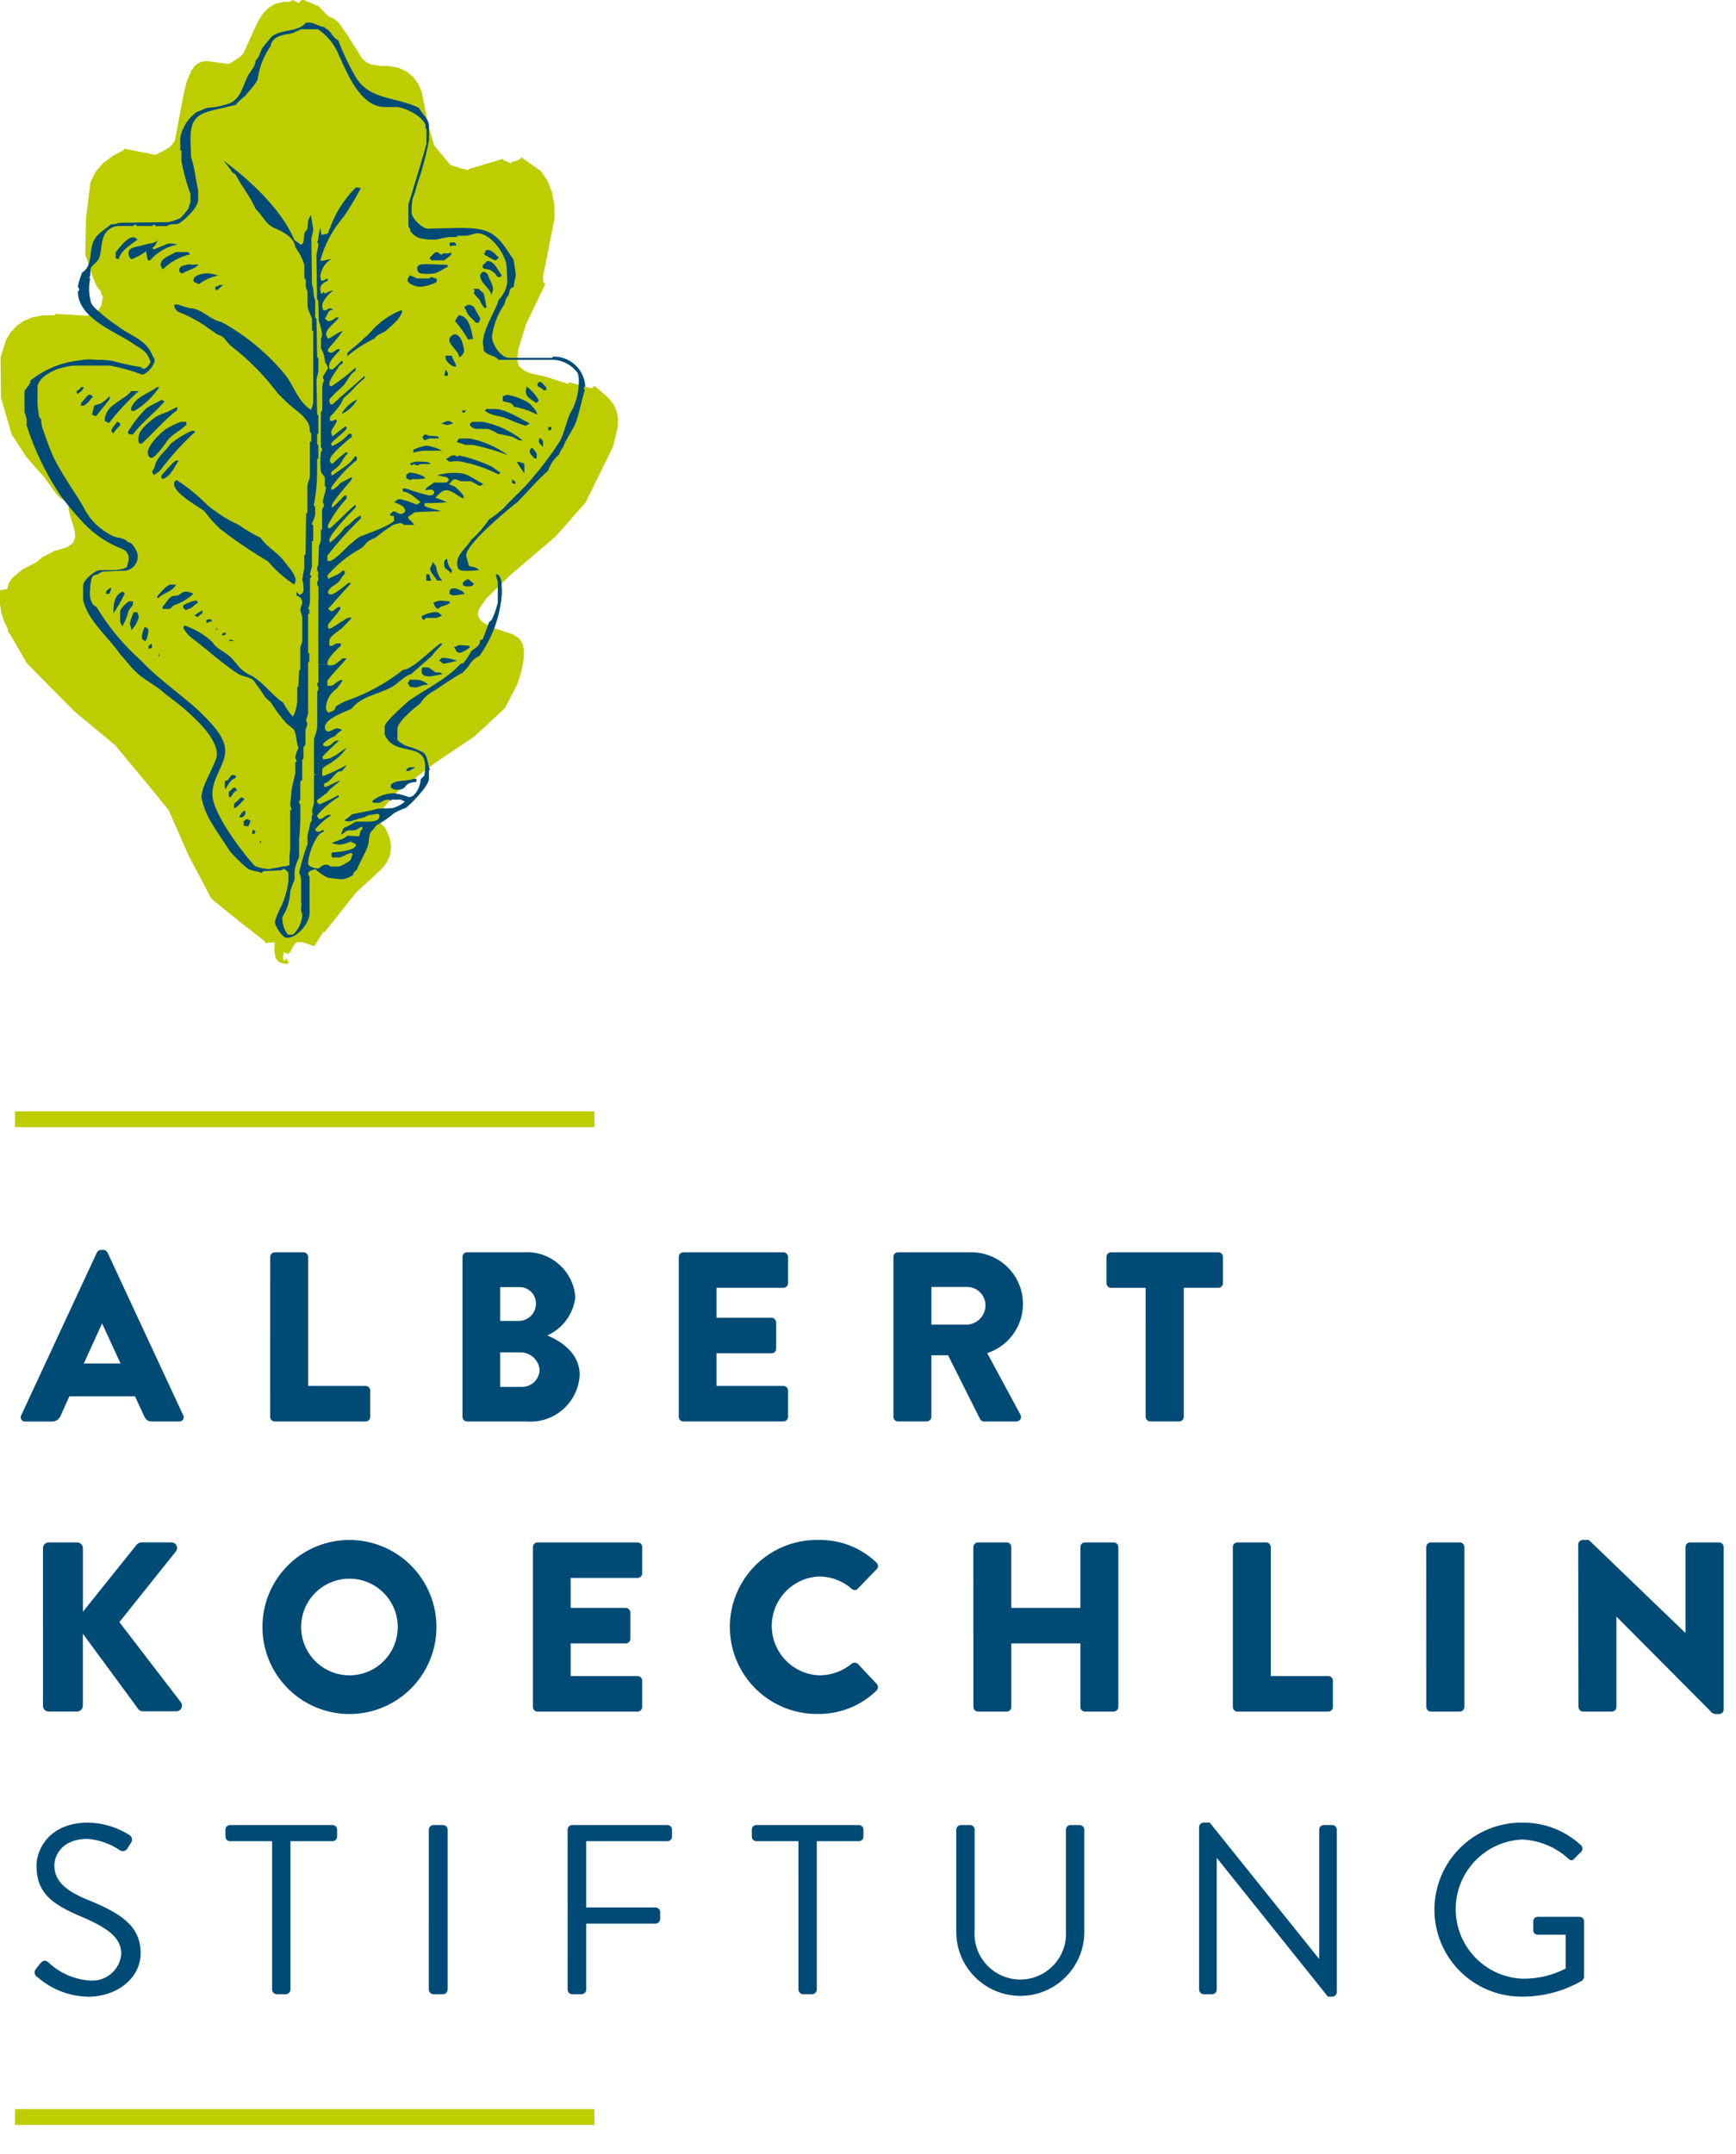 <?xml version="1.0" encoding="UTF-8"?>
<svg preserveAspectRatio="xMidYMid slice" xmlns="http://www.w3.org/2000/svg" xmlns:xlink="http://www.w3.org/1999/xlink" width="512px" height="635px" viewBox="0 0 141 175" version="1.1">
  <title>logo</title>
  <g id="Page-1" stroke="none" stroke-width="1" fill="none" fill-rule="evenodd">
    <g id="logo">
      <g id="Gruppe_1" fill="#BDCD00">
        <polyline id="Pfad_1" points="24.531 0 25.853 0.56 26.661 1.377 27.127 1.577 27.527 1.928 28.212 2.91 29.453 4.87 29.788 5.134 30.123 5.295 30.806 5.407 31.537 5.425 32.35 5.563 33.05 5.885 33.582 6.334 33.972 6.887 34.248 7.52 34.822 10.371 35.275 11.891 36.563 13.441 37.395 13.73 38.034 13.865 38.152 13.765 40.88 12.953 40.874 13.064 41.523 13.333 41.531 13.222 42 13.094 42.231 12.989 42.307 12.916 42.338 12.831 43.925 13.951 44.483 14.765 44.839 15.689 45.02 16.689 45.051 17.742 44.251 21.781 44.099 22.512 44.115 22.912 44.18 23.043 44.299 23.098 42.714 26.414 42.097 28.414 42.016 29.214 42.056 29.528 42.156 29.771 42.583 30.171 43.12 30.382 44.301 30.646 46.177 31.246 46.184 31.136 46.406 31.151 48.044 31.598 48.282 31.392 49.461 32.406 49.839 32.914 50.082 33.449 50.193 34.036 50.18 34.694 49.8 36.313 47.554 40.872 45.154 43.6 41.504 46.71 39.555 48.6 38.974 49.392 38.835 49.718 38.815 49.989 38.956 50.323 39.218 50.599 39.988 51.016 41.635 51.563 42.141 51.877 42.433 52.307 42.551 52.844 42.541 53.489 42.354 54.564 42.008 55.642 41.016 57.551 38.567 59.834 35.2 62.106 32.18 64.417 31.2 65.6 30.91 66.2 30.781 66.808 31.092 67.064 31.334 67.378 31.651 68.109 31.771 68.862 31.671 69.523 31.394 70.108 30.984 70.635 28.918 72.535 26.375 75.735 26.264 75.727 25.512 76.9 24.849 76.656 24.505 76.565 24.157 76.565 24.025 76.626 23.914 76.734 23.743 77.025 23.608 77.301 23.542 77.39 23.471 77.42 23.463 77.531 23.028 77.387 22.982 77.787 23 77.99 23.034 78.05 23.094 78.075 23.33 77.869 23.315 78.09 23.426 78.1 23.41 78.321 23.027 78.299 22.738 78.211 22.532 78.065 22.396 77.865 22.285 77.307 22.308 76.574 21.526 76.629 21.533 76.518 19.361 74.818 17.169 73.04 15.298 69.483 13.698 65.843 12.064 63.834 9.351 60.567 6.087 57.867 4.043 55.807 2.166 53.9 0.841 51.6 0.657 51.361 0.61 51.261 0.629 51.233 0.687 51.226 0.343 50.552 0.114 49.846 0 49.1 0 48.286 0 48.063 0.034 47.988 0.134 47.965 0.584 47.887 0.713 47.415 1 46.985 1.813 46.301 2.968 45.709 3.44 45.3 4.1 44.97 4.434 44.787 4.711 44.717 5.499 44.478 5.939 44.131 6.105 43.694 6.075 43.186 5.734 42.048 5.578 41.455 5.535 40.875 4.912 40.529 4.46 40.029 3.641 38.876 2.157 37.195 0.942 35.318 0.078 32.347 0.043 29.089 0.49 27.662 0.861 27.051 1.339 26.531 1.929 26.117 2.644 25.824 3.491 25.666 4.475 25.658 4.483 25.547 7.022 25.695 7.529 25.595 7.939 25.336 8.226 24.872 8.366 24.151 8.3 24.09 8.238 23.957 8.175 23.691 7.947 23.452 7.736 23.073 7.372 22.109 7.1 21.214 7 20.928 6.929 20.817 6.979 17.856 7.349 14.835 7.795 13.973 8.407 13.28 9.153 12.725 10 12.28 10.1 12.132 12.627 12.642 13.502 12.192 13.884 11.916 14.2 11.5 14.916 7.7 15.172 6.65 15.547 5.781 15.793 5.449 16.085 5.203 16.429 5.057 16.829 5.027 18.595 5.261 19.216 4.866 19.516 4.666 19.767 4.389 20.94 1.832 21.315 1.225 21.775 0.725 22.347 0.374 23.059 0.213 23.459 0.203 23.649 0.16 23.711 0.115 23.737 0.052 24.277 0.313 24.531 0"></polyline>
      </g>
      <g id="Gruppe_180" transform="translate(0.999, 1.893)" fill="#004B76">
        <g id="Gruppe_4" transform="translate(23.707, 13.393)">
          <path d="M1.886,38.586 C1.886,38.207 2.886,37.27 2.977,37.217 L2.977,37.024 L2.577,37.024 C2.465,37.127 2.327,37.197 2.177,37.224 C2.045,37.224 2.077,37.171 2.042,37.181 L2.042,36.787 C2.042,36.435 2.942,35.918 3.063,35.787 C3.324,35.526 3.605,35.233 3.871,34.937 L3.594,34.937 C3.463,34.928 2.23,35.816 2.1,35.816 C1.97,35.816 1.987,35.824 1.941,35.78 L1.941,35.48 C2.251,35.071 2.669,34.651 2.929,34.227 L2.929,34.044 C2.521,34.082 2.491,34.403 2.229,34.403 C2.099,34.403 2.029,34.247 1.94,34.215 C2.424,33.662 3.259,32.735 3.819,32.115 L3.577,32.115 C3.515,32.166 2.489,33.045 2.201,33.045 C2.101,33.045 1.941,33.045 1.941,32.861 C1.941,32.534 2.641,32.188 2.749,32.078 C2.949,31.869 3.082,31.578 3.294,31.36 L3.294,31.118 L3.097,31.118 C2.885,31.445 2.218,31.583 1.966,31.792 C1.917,31.704 1.888,31.606 1.882,31.506 C2.536,30.753 3.299,30.102 4.147,29.577 C4.31,29.487 4.508,29.377 4.67,29.263 C4.88,29.12 5.043,28.839 5.215,28.721 C5.403,28.582 5.657,28.521 5.872,28.375 C6.29,28.026 6.731,27.706 7.192,27.417 C7.397,27.329 7.614,27.273 7.836,27.251 C7.966,27.251 8.051,27.407 8.182,27.4 L8.928,27.4 C8.809,27.202 8.649,27.031 8.459,26.9 L8.459,26.717 C8.707,26.617 8.88,26.37 9.059,26.362 C10.782,26.272 10.937,26.31 11.119,26.289 C10.808,26.161 9.763,25.97 9.763,25.814 C9.763,25.683 9.815,25.659 9.808,25.623 C10.402,25.634 10.997,25.611 11.589,25.555 C11.282,25.415 10.969,25.291 10.65,25.183 C10.987,24.859 11.192,24.583 11.564,24.583 C12.015,24.583 12.455,25.07 12.941,25.259 L12.941,25.02 C12.732,24.753 12.498,24.507 12.241,24.286 C12.073,24.233 11.829,24.118 11.75,24.086 C11.956,23.925 12.038,23.697 12.25,23.697 C12.381,23.697 12.65,23.852 12.778,23.852 L13.497,23.852 C13.629,23.852 14.131,24.219 14.261,24.219 C14.391,24.219 14.443,24.114 14.573,24.094 C13.059,23.271 13.283,23.175 11.938,23.175 C11.559,23.201 11.183,23.261 10.815,23.356 C11.159,23.507 11.696,23.401 11.756,23.767 C11.656,23.86 11.607,23.913 11.562,23.961 L10.515,23.961 C10.415,24.127 9.928,24.275 9.828,24.574 C10.013,24.584 10.554,24.389 10.554,24.768 C10.554,24.977 10.305,25.005 10.137,25.005 C9.506,24.856 8.884,24.669 8.275,24.447 L8.004,24.447 L8.004,24.683 C8.536,24.711 9.075,25.253 9.458,25.55 C9.312,25.635 9.222,25.735 9.092,25.735 C8.688,25.558 8.269,25.418 7.84,25.315 C7.559,25.315 7.656,25.288 7.319,25.554 C7.477,25.634 8.205,25.825 8.205,26.254 C8.205,26.385 7.97,26.516 7.84,26.516 C7.71,26.516 7.421,26.305 7.292,26.305 C7.163,26.305 7.007,26.476 6.953,26.605 C7.05,26.659 7.162,26.681 7.273,26.668 C7.266,26.806 7.317,26.858 7.317,26.99 C7.317,27.329 5.232,28.08 4.632,28.308 C4.254,28.446 3.987,28.821 3.632,29.044 C3.632,29.044 2.44,30.33 2.068,30.33 C1.937,30.33 1.93,30.338 1.884,30.294 L1.884,29.894 C2.718,28.826 3.624,27.817 4.597,26.874 L4.597,26.633 C4.073,26.818 3.74,27.406 3.322,27.587 C2.981,28.052 2.577,28.467 2.122,28.82 C2.066,28.777 2.035,28.708 2.042,28.637 C2.042,28.15 3.934,26.215 4.176,25.987 L4.176,25.743 C3.41,26.373 2.199,27.672 2.07,27.672 C1.941,27.672 1.984,27.68 1.938,27.637 L1.938,27.394 C2.342,26.616 2.85,25.897 3.449,25.256 L3.449,25.015 L3.257,25.015 C2.953,25.366 2.626,25.696 2.278,26.003 C2.244,25.957 2.252,25.95 2.252,25.819 C2.252,25.497 3.87,23.77 3.863,23.671 L3.863,23.498 C3.517,23.709 3.208,23.862 2.952,23.988 C2.777,24.215 2.557,24.403 2.305,24.541 C2.174,24.541 2.245,24.549 2.198,24.503 C2.194,24.421 2.214,24.34 2.257,24.27 C2.833,23.467 3.514,22.746 4.282,22.125 L4.282,21.884 C4.209,21.876 4.182,21.851 4.165,21.774 C3.711,22.557 2.928,22.862 2.282,23.391 L2.197,23.308 L2.197,23.118 C2.397,22.918 2.635,22.774 2.797,22.603 C3.083,22.309 3.197,21.882 3.553,21.585 C3.476,21.565 3.453,21.539 3.436,21.465 C3.031,21.773 2.644,22.104 2.277,22.455 C2.051,22.255 2.094,22.255 2.094,22.088 C2.094,21.671 3.794,20.288 3.862,20.249 L3.862,20.005 L3.622,20.005 C3.256,20.432 2.797,20.77 2.28,20.993 C2.221,20.951 2.189,20.88 2.197,20.808 C2.197,20.633 3.451,19.738 3.451,19.555 C3.451,19.424 3.399,19.449 3.385,19.377 C3.032,19.613 2.608,19.99 2.285,20.208 C2.234,20.111 2.205,20.004 2.198,19.894 C2.198,19.608 2.598,19.234 2.663,18.912 C2.59,18.902 2.563,18.877 2.545,18.799 C2.474,18.904 2.352,18.963 2.226,18.954 C2.096,18.954 2.139,18.962 2.091,18.919 L2.091,18.625 C2.389,18.331 2.661,18.013 2.905,17.673 C3.068,17.473 3.116,17.153 3.299,17.017 C3.834,16.606 4.368,15.869 4.904,15.495 L4.904,15.301 C3.957,16.173 3.272,16.695 2.321,17.601 L2.133,17.601 C2.078,17.504 2.047,17.396 2.041,17.285 C2.041,17.069 3.12,16.177 3.218,16.054 C3.512,15.682 3.718,15.154 4.174,14.868 L4.174,14.622 C3.568,15.181 2.917,15.687 2.226,16.136 C2.096,16.136 2.041,16.083 2.041,15.953 C2.041,15.553 2.765,14.677 2.835,14.504 C2.962,14.379 3.135,14.321 3.135,14.23 C3.135,14.099 3.084,14.124 3.068,14.049 C2.777,14.315 2.405,14.777 2.274,14.777 C2.194,14.767 2.114,14.753 2.035,14.734 L2.035,14.442 C2.035,14.02 2.782,13.357 2.924,13.174 C2.876,13.164 2.833,13.14 2.798,13.106 C2.58,13.159 2.35,13.417 2.222,13.417 C2.119,13.413 2.019,13.382 1.932,13.327 L1.932,13.141 C2.351,12.626 2.746,12.22 3.132,11.654 C2.641,11.774 2.252,12.216 1.923,12.274 C1.882,12.131 1.779,12.061 1.779,11.93 C1.779,11.42 2.604,10.93 2.819,10.556 L2.576,10.556 C2.436,10.699 2.26,10.803 2.066,10.856 C1.85,10.856 1.888,10.823 1.674,10.622 C1.899,10.439 1.895,9.876 2.35,9.954 C2.286,9.861 2.179,9.807 2.066,9.81 C1.935,9.81 1.877,9.966 1.746,9.968 L1.556,9.968 C1.502,9.853 1.47,9.728 1.464,9.601 C1.464,9.177 2.064,8.579 2.351,8.366 C2.117,8.348 1.758,8.609 1.698,8.609 C1.568,8.609 1.698,8.504 1.568,8.504 C1.438,8.504 1.568,8.609 1.439,8.609 C1.31,8.609 1.356,8.569 1.356,8.569 C1.356,8.478 1.308,8.348 1.308,8.217 C1.308,7.878 1.658,7.685 1.93,7.552 C1.93,7.486 1.882,7.433 1.866,7.358 C1.767,7.467 1.635,7.54 1.49,7.564 C1.36,7.564 1.403,7.572 1.358,7.529 C1.358,7.429 1.308,7.303 1.308,7.172 C1.39,6.609 1.715,6.11 2.197,5.808 C1.976,5.836 1.758,5.883 1.546,5.949 C1.415,5.949 1.354,5.957 1.309,5.916 C1.672,4.606 2.324,3.394 3.216,2.369 C3.718,1.625 4.178,0.855 4.596,0.061 C4.468,0.013 4.332,-0.008 4.196,-0.002 C3.183,1.004 2.426,2.239 1.988,3.598 C1.916,3.839 1.729,3.731 1.399,3.862 C1.359,3.671 1.361,3.468 1.342,3.286 C1.142,3.598 1.214,4.14 1.049,4.475 C1.125,4.485 1.149,4.485 1.149,4.618 C1.149,4.751 1.049,5.185 0.994,5.502 L1.045,9.002 C1.045,9.102 1.145,9.158 1.145,9.264 L1.197,10.887 C1.333,11.238 1.42,11.606 1.457,11.98 C1.443,12.069 1.413,12.154 1.369,12.233 L1.369,13.084 C1.564,13.413 1.673,13.785 1.685,14.167 C1.797,14.307 1.88,14.469 1.928,14.642 C1.928,14.773 1.51,15.295 1.51,15.425 C1.51,15.555 1.61,15.525 1.61,15.659 C1.61,15.793 1.51,15.825 1.51,15.891 C1.42,16.458 1.51,17.044 1.457,18.141 C1.457,18.193 1.357,18.161 1.357,18.291 L1.357,21.135 C1.431,21.142 1.457,21.142 1.457,21.273 C1.457,21.404 1.357,21.428 1.357,21.532 C1.297,22.037 1.297,22.547 1.357,23.052 C1.377,23.227 1.67,23.434 1.674,23.564 L1.674,24.27 C1.748,24.277 1.774,24.277 1.774,24.408 C1.774,24.539 1.512,25.373 1.512,25.508 C1.512,25.643 1.612,25.691 1.612,25.822 C1.612,25.953 1.455,26.051 1.456,26.181 L1.456,27.796 C1.411,27.839 1.356,27.713 1.356,27.844 L1.356,28.595 C1.331,28.772 1.278,28.945 1.199,29.105 L1.147,30.62 C1.093,30.738 1.059,30.863 1.047,30.992 C1.047,31.122 1.147,31.175 1.147,31.305 C1.147,31.435 1.12,31.383 1.069,31.405 C1.12,31.433 1.147,31.352 1.147,31.483 C1.147,31.614 1.12,31.536 1.047,31.556 C1.165,31.639 1.147,31.641 1.147,31.772 C1.147,31.903 1.047,32.058 1.047,32.189 C1.067,32.281 1.107,32.368 1.164,32.443 L1.164,33.468 C1.154,33.524 1.15,33.582 1.152,33.639 L1.152,38.739 L1.918,38.739 C1.893,38.692 1.882,38.639 1.886,38.586 L1.886,38.586 Z" id="Pfad_2"></path>
        </g>
        <g id="Gruppe_6">
          <path d="M46.426,29.708 C46.426,29.577 46.532,29.608 46.532,29.474 C46.424,28.132 45.294,27.104 43.948,27.123 C43.817,27.123 43.948,27.229 43.817,27.229 L40.351,27.229 C39.718,27.229 38.96,26.176 38.96,25.478 C39.087,24.536 39.437,23.639 39.982,22.861 C40.017,22.71 40.082,22.316 40.292,22.185 C40.413,21.858 40.348,21.542 40.729,21.474 C40.735,21.145 40.893,20.648 40.893,20.517 C40.893,20.386 40.787,19.678 40.715,19.268 C39.4,17.209 38.949,16.679 36.428,16.679 L33.916,16.731 C33.469,16.904 32.434,15.931 32.434,15.452 C32.422,15.121 32.439,14.79 32.485,14.462 C32.512,14.234 32.675,13.943 32.727,13.714 C32.827,13.292 33.019,12.719 33.144,12.361 C33.434,11.437 33.668,10.497 33.844,9.545 L33.844,8.41 C33.844,7.835 33.272,7.41 33.032,6.936 C31.303,6.036 28.97,6.336 27.867,4.384 C27.322,3.443 26.856,2.458 26.474,1.44 C26.149,1.322 25.951,0.905 25.724,0.671 C25.599,0.528 25.485,0.548 25.318,0.352 C24.76,0.317 24.466,-0.108 23.832,0.025 C23.178,0.814 21.844,0.51 21.072,1.141 C20.848,1.441 20.572,1.704 20.339,2.03 C20.106,2.356 20.121,2.776 19.761,3.08 C19.745,3.613 19.298,3.974 19.082,4.424 C18.743,5.142 18.553,6.114 17.724,6.533 C17.126,6.755 16.499,6.888 15.863,6.928 C15.585,6.973 15.327,7.176 15.024,7.242 C14.287,7.737 13.787,8.514 13.64,9.389 L13.64,10.407 C13.715,10.415 13.74,10.297 13.74,10.427 L13.74,11.281 C13.911,12.183 14.155,13.069 14.47,13.931 L14.47,14.571 C14.47,14.599 14.359,14.871 14.296,15.126 C14.059,15.383 13.85,15.769 13.544,15.932 C13.274,16.041 12.997,16.134 12.715,16.208 L8.694,16.261 C8.476,16.346 8.244,16.387 8.01,16.382 C7.51,16.836 6.967,17.082 6.653,17.645 C6.196,18.461 6.572,19.745 5.671,20.3 C5.524,20.657 5.41,21.027 5.332,21.405 C5.332,21.535 5.432,21.56 5.432,21.691 C5.432,21.822 5.332,21.744 5.332,21.874 C5.332,24.054 8.586,25.192 9.832,26.086 C10.447,26.523 10.922,26.601 11.232,27.563 C11.032,27.963 10.821,28.114 10.658,28.114 C10.527,28.114 10.518,27.983 10.415,27.971 C8.124,27.611 8.543,27.383 6.767,27.383 C6.331,27.327 5.888,27.344 5.458,27.435 C3.998,27.591 2.613,28.159 1.465,29.074 C1.537,29.38 0.994,29.76 0.995,29.963 L0.995,31.652 C1.145,31.972 1.2,32.329 1.151,32.68 C1.798,34.702 2.724,36.625 3.902,38.391 C4.499,39.196 5.145,39.964 5.836,40.691 C6.706,41.6 7.768,42.302 8.945,42.746 C9.289,42.88 9.497,43.231 9.451,43.597 C9.451,43.728 9.351,43.962 9.33,44.165 C9.207,44.394 8.4,44.459 8.374,44.459 L7.14,44.459 C6.716,44.459 5.751,45.275 5.751,45.733 L5.751,46.891 C6.151,48.584 7.751,49.84 8.751,51.274 C9.051,51.605 9.281,51.887 9.49,52.133 L10.125,52.133 L9.49,52.133 C9.709,52.406 9.952,52.66 10.215,52.891 C10.906,53.479 11.699,53.856 12.349,54.441 C12.737,54.793 13.429,55.241 13.989,55.741 C14.752,56.429 16.616,58.029 16.616,59.413 C16.616,60.113 15.362,61.907 15.362,62.913 C15.498,63.57 15.734,64.202 16.062,64.787 C16.585,65.653 17.147,66.487 17.688,67.301 C18.133,67.809 18.618,68.282 19.138,68.713 C19.466,68.913 19.925,68.889 20.258,69.047 C20.326,68.929 20.406,68.892 20.458,68.892 C21.137,68.892 21.294,68.841 21.816,68.841 C21.916,68.841 21.894,68.735 22.025,68.735 C22.156,68.735 22.317,68.881 22.425,69.029 L22.425,69.719 C22.34,70.397 22.156,71.059 21.879,71.683 C21.649,72.108 21.462,72.555 21.322,73.017 C21.322,73.328 21.904,74.317 22.317,74.317 C23.19,74.317 24.142,73.079 24.142,72.353 L24.142,71.426 C24.142,71.341 24.142,70.291 24.142,70.16 L24.142,69.313 C24.068,69.306 24.042,69.278 24.042,69.147 C24.042,68.808 24.408,68.868 24.588,68.73 C24.742,68.874 25.463,69.462 25.797,69.462 C25.797,69.462 26.678,69.567 26.809,69.567 C27.118,69.512 27.413,69.393 27.674,69.218 C27.674,69.018 27.874,68.876 27.984,68.806 C28.203,68.19 28.673,67.472 28.876,66.864 C28.994,66.512 28.949,65.947 29.111,65.743 C29.28,65.571 29.433,65.383 29.568,65.183 C30.103,64.896 30.605,64.551 31.065,64.154 C31.363,64.005 31.669,63.871 31.981,63.754 C32.165,63.649 33.843,62.033 33.843,61.395 L33.843,60.747 C33.843,60.616 33.943,60.674 33.943,60.674 C33.718,60.315 33.767,59.474 33.336,59.25 C32.954,59.044 32.549,58.885 32.128,58.778 C31.807,58.674 31.516,58.495 31.279,58.256 L31.279,57.334 C31.279,56.714 33.042,55.348 33.131,55.292 C33.325,54.979 33.579,54.707 33.879,54.492 C34.746,53.977 35.726,53.221 36.579,52.792 C36.786,52.591 36.973,52.371 37.137,52.134 L36.737,52.134 L37.137,52.134 C37.325,51.824 37.605,51.579 37.937,51.434 C38.867,50.136 39.469,48.632 39.692,47.051 C39.768,46.618 39.785,46.177 39.744,45.739 C39.744,45.428 39.71,44.853 39.282,44.782 C39.311,44.999 39.361,45.213 39.43,45.42 L39.43,47.106 C39.318,47.584 39.155,48.049 38.944,48.492 C38.893,48.572 38.753,48.623 38.715,48.721 C38.545,49.15 38.387,49.648 38.215,50.057 C38.142,50.107 38.06,50.143 37.973,50.163 C38.065,50.663 37.412,50.848 37.254,51.069 C37.093,51.414 36.88,51.734 36.624,52.016 C36.534,52.03 36.448,52.06 36.37,52.106 L36.348,52.131 L36.348,52.131 C35.238,53.349 33.56,54.12 32.195,55.08 C32.128,55.168 30.242,56.745 30.243,57.167 L30.243,57.807 C31.033,59.686 33.532,58.325 33.532,60.407 C33.538,60.65 33.514,60.893 33.461,61.13 C33.422,61.253 33.161,61.373 33.161,61.505 C33.161,61.856 32.815,62.889 32.22,62.889 C31.839,62.75 31.446,62.644 31.046,62.575 C30.371,62.576 29.717,62.81 29.194,63.238 C29.272,63.253 29.294,63.278 29.304,63.354 L29.795,63.354 C30.003,63.291 30.21,63.097 30.471,63.097 C30.587,63.096 30.7,63.131 30.795,63.197 C30.811,63.122 30.734,63.097 30.863,63.097 L31.563,63.097 C31.607,63.143 31.845,63.223 31.889,63.259 C31.584,63.517 31.223,63.699 30.834,63.791 L29.688,63.831 C29.07,64.021 28.388,64.112 27.859,64.231 C27.668,64.234 27.49,64.327 27.379,64.482 L26.959,64.791 C27.084,64.829 27.212,64.858 27.342,64.876 C27.472,64.876 28.334,64.562 28.464,64.562 C28.594,64.562 28.864,64.351 28.994,64.351 C29.065,64.351 29.605,64.251 29.638,64.251 C29.769,64.251 29.822,64.304 29.822,64.434 C29.822,64.871 29.207,64.879 28.85,64.879 L27.909,64.879 C27.59,65.085 27.253,65.262 26.902,65.408 L26.696,65.916 C26.929,65.868 27.06,65.652 27.19,65.616 C27.439,65.546 27.745,65.654 27.961,65.531 C28.106,65.429 28.265,65.35 28.433,65.295 C28.476,65.388 28.412,65.423 28.414,65.516 C28.182,65.654 28.282,65.88 28.162,66.079 L27.296,66.024 C27.165,66.024 26.911,66.332 26.604,66.348 C26.48,66.448 26.019,66.548 25.958,66.629 C26.168,66.7 26.387,66.742 26.609,66.754 C26.917,66.724 27.216,66.636 27.49,66.493 C27.526,66.583 27.911,66.639 27.911,66.769 C27.911,67.291 26.06,67.38 25.97,67.385 C25.908,67.514 25.908,67.665 25.97,67.794 L26.624,67.794 C27.041,67.635 27.282,67.44 27.518,67.44 C27.754,67.44 27.524,67.74 27.524,67.877 C27.524,68.092 26.643,68.53 26.498,68.53 L25.838,68.53 C25.749,68.43 25.622,68.373 25.488,68.372 C25.155,68.372 24.978,68.686 24.834,68.686 C24.69,68.686 24.026,68.586 24.026,68.269 C24.026,67.543 24.691,65.737 25.326,65.702 C25.334,65.631 25.274,65.614 25.207,65.554 C25.088,65.609 25.021,65.709 24.891,65.709 C24.791,65.709 24.603,65.676 24.603,65.501 C24.973,65.06 25.412,64.68 25.903,64.378 C25.537,64.185 25.252,64.664 25.036,64.667 L24.9,64.667 C24.857,64.577 24.756,64.509 24.756,64.378 C25.256,63.78 25.855,63.272 26.527,62.878 C26.521,62.824 26.497,62.774 26.46,62.735 C25.989,63.014 25.497,63.257 24.989,63.463 C24.86,63.463 24.845,63.363 24.752,63.32 L24.752,63.137 C25.004,62.976 25.338,62.69 25.564,62.549 C25.79,62.165 26.426,61.81 26.632,61.549 C26.455,61.564 25.564,62.059 25.46,62.059 C25.329,62.059 25.374,62.067 25.325,62.024 L25.325,61.787 C25.732,61.719 26.125,61.112 26.417,60.863 C26.495,60.8 26.668,60.805 26.757,60.782 C26.91,60.637 27.042,60.473 27.152,60.293 C26.553,60.619 25.936,60.912 25.305,61.172 C25.172,61.172 25.199,61.12 25.17,61.126 L25.17,60.682 C25.17,60.31 26.305,60.175 27.15,58.882 C26.6,59.211 26.028,59.814 25.356,59.814 C25.224,59.814 25.269,59.821 25.223,59.778 C25.229,59.724 25.21,59.669 25.172,59.63 C25.559,59.191 26.172,58.658 26.53,58.309 L26.289,58.309 C25.984,58.452 25.889,58.769 25.489,58.769 C25.389,58.769 25.227,58.757 25.227,58.585 C25.48,58.29 25.813,58.075 26.186,57.965 C26.363,57.76 26.568,57.582 26.795,57.435 C26.665,57.366 26.523,57.322 26.377,57.307 C26.194,57.307 25.803,57.568 25.697,57.568 C25.522,57.568 25.385,57.45 25.385,57.204 C25.385,56.458 27.467,55.815 27.553,55.712 C28.421,54.655 29.726,54.57 30.835,53.944 C31.286,53.7 31.86,53.037 32.401,52.898 C32.701,52.635 32.985,52.383 33.264,52.138 L33.264,52.138 C33.544,51.892 33.815,51.656 34.078,51.429 C34.302,51.047 34.804,50.676 34.936,50.422 L34.747,50.422 C34.055,50.929 33.336,51.659 32.677,52.127 L32.665,52.127 C32.643,52.145 32.62,52.16 32.597,52.175 C32.42,52.293 32.245,52.384 32.074,52.486 C31.99,52.539 31.792,52.521 31.72,52.574 C30.342,53.659 28.792,54.504 27.134,55.074 C26.829,55.196 26.539,55.353 26.27,55.541 C26.215,55.959 25.893,55.911 25.67,56.051 C25.443,55.78 25.483,55.798 25.483,55.478 C25.563,54.917 25.875,54.414 26.343,54.094 C26.526,53.873 26.693,53.639 26.843,53.394 L26.657,53.394 C26.124,53.615 26.232,53.854 25.775,53.854 C25.644,53.854 25.637,53.862 25.591,53.819 L25.591,53.419 C25.991,52.909 26.333,52.568 26.726,52.128 L26.452,52.128 L26.726,52.128 C26.862,51.975 27.004,51.812 27.157,51.628 L26.81,51.628 C26.62,51.816 26.41,51.984 26.185,52.128 L26.177,52.128 C26.101,52.166 26.017,52.187 25.932,52.188 C25.881,52.188 25.702,52.25 25.632,52.133 L24.865,52.133 L24.865,53.527 C24.865,53.655 24.765,53.572 24.765,53.702 C24.765,53.832 24.865,53.964 24.865,54.094 C24.865,54.177 24.765,54.327 24.765,54.347 L24.765,57.234 C24.711,57.55 24.623,57.86 24.503,58.158 L24.503,61.011 C24.503,61.142 24.608,60.933 24.608,61.064 C24.608,61.195 24.503,60.998 24.503,61.13 L24.503,63.342 C24.477,63.517 24.43,63.689 24.363,63.853 L24.363,64.242 C24.393,64.245 24.421,64.256 24.445,64.274 C24.258,64.342 24.345,64.681 24.321,64.792 C24.297,64.903 24.197,64.978 24.197,65.016 C24.151,65.37 23.976,65.916 23.976,66.046 L23.976,66.724 C23.692,67.475 23.465,68.247 23.297,69.032 C23.413,69.254 23.468,69.503 23.458,69.753 L23.458,71.501 C23.532,71.509 23.453,71.901 23.453,72.031 C23.453,72.161 23.553,72.342 23.553,72.473 C23.515,73.082 23.243,73.653 22.794,74.067 L22.384,74.067 C22.07,73.656 21.911,73.148 21.934,72.631 C22.334,72.006 22.555,71.284 22.574,70.543 C22.671,70.219 22.789,69.902 22.927,69.594 L22.927,68.874 C22.998,68.49 23.121,68.117 23.293,67.766 L23.293,66.39 C23.383,65.422 23.417,64.45 23.393,63.479 C23.276,63.419 23.293,63.414 23.293,63.279 C23.293,63.144 23.393,63.196 23.393,63.065 L23.393,61.723 C23.38,61.626 23.448,61.536 23.545,61.523 L23.545,59.865 C23.545,59.734 23.653,59.902 23.653,59.772 L23.653,58.906 C23.653,58.775 23.811,58.706 23.811,58.579 L23.811,57.496 C23.811,57.365 23.967,57.071 23.967,56.941 C23.967,56.811 23.867,56.811 23.867,56.68 C23.867,56.549 24.024,56.202 24.024,56.072 L24.024,51.98 C24.024,51.849 24.124,52.018 24.124,51.887 L24.124,51.249 C24.124,51.119 24.024,51.287 24.024,51.157 L24.024,48.061 C24.024,47.932 24.124,48.101 24.124,47.971 L24.124,47.652 C24.087,47.651 24.052,47.637 24.024,47.614 C24.109,47.414 24.162,47.202 24.181,46.986 L24.181,45.138 C24.181,45.007 24.286,45.138 24.286,45.007 C24.286,44.876 24.181,44.929 24.181,44.798 C24.181,44.667 24.338,44.243 24.338,44.112 L24.338,42.161 C24.338,42.03 24.443,42.201 24.443,42.071 L24.443,40.858 C24.443,40.727 24.338,40.858 24.338,40.727 C24.338,40.634 24.599,40.087 24.596,39.988 L24.596,39.297 C24.534,39.283 24.491,39.226 24.496,39.162 C24.674,38.247 24.762,37.318 24.758,36.386 L24.758,35.474 C24.758,35.343 24.858,35.514 24.858,35.384 L24.858,34.33 C24.858,34.199 24.758,34.37 24.758,34.24 L24.758,33.44 C24.758,33.309 24.858,33.478 24.858,33.347 L24.858,31.883 C24.784,31.875 24.758,31.798 24.758,31.745 L24.706,29.03 C24.751,28.66 24.863,28.467 24.858,28.291 L24.858,27.236 C24.784,27.229 24.758,27.151 24.758,27.098 L24.706,24.068 C24.706,24.015 24.606,24.035 24.6,23.905 L24.6,22.549 C24.429,22.202 24.5,21.549 24.34,21.293 L24.288,17.543 C24.34,17.284 24.445,16.943 24.445,16.81 C24.445,16.677 24.288,16.026 24.271,15.637 C23.948,15.983 24.014,16.481 23.96,16.797 C23.85,16.88 23.769,16.997 23.729,17.129 C23.636,17.403 23.779,17.961 23.429,18.038 C23.268,17.907 23.099,17.788 22.921,17.681 C21.945,15.318 19.476,12.906 17.136,11.205 C17.39,11.486 17.621,11.787 17.827,12.105 C17.904,12.231 18.1,12.274 18.159,12.383 C18.659,13.363 19.327,14.104 19.759,15.134 C20.291,15.617 20.592,16.377 21.232,16.658 C22.02,17.01 22.873,17.407 22.994,18.263 C23.318,18.686 23.562,19.164 23.715,19.674 L23.715,20.737 C23.921,20.89 23.806,21.26 23.831,21.41 C23.854,21.553 23.903,21.691 23.975,21.817 L23.975,22.924 C23.975,23.388 24.34,23.891 24.344,24.112 L24.344,25.027 C24.418,25.035 24.444,24.916 24.444,25.047 L24.444,30.758 C24.42,31 24.357,31.236 24.257,31.458 C23.12,30.665 22.937,29.587 22.173,28.61 C20.736,26.862 18.977,25.405 16.992,24.318 C16.021,24.134 15.431,23.227 14.392,23.187 C14.07,23.11 13.754,23.012 13.445,22.895 L13.165,22.895 L13.165,23.081 C13.22,23.257 13.34,23.406 13.501,23.498 C14.21,23.778 14.89,24.126 15.532,24.537 C15.852,24.794 16.264,25.037 16.577,25.271 C16.741,25.389 16.96,25.412 17.117,25.549 C17.371,25.77 17.564,26.132 17.832,26.316 C19.227,27.397 20.472,28.66 21.532,30.071 C21.984,30.558 22.469,31.013 22.985,31.432 C23.485,31.784 24.185,32.442 24.155,33.047 C24.149,33.324 24.279,33.337 24.281,33.356 L24.281,34.032 C24.234,34.075 24.174,33.949 24.174,34.08 L24.174,36.868 C24.174,36.958 23.966,37.468 23.966,37.639 L23.966,39.739 C23.966,39.87 23.866,39.839 23.866,39.889 L23.814,43.179 C23.814,43.232 23.708,43.199 23.708,43.33 L23.708,44.282 C23.708,44.413 23.552,45.111 23.552,45.242 C23.633,45.52 23.667,45.81 23.652,46.1 C23.646,46.264 23.56,46.342 23.412,46.445 L23.275,46.445 C23.235,46.359 23.171,46.286 23.09,46.236 L23.09,46.536 C23.353,46.595 23.542,46.825 23.548,47.094 C23.548,47.225 23.392,47.539 23.392,47.669 C23.431,47.862 23.483,48.051 23.548,48.237 L23.548,50.287 C23.548,50.305 23.392,50.679 23.392,50.744 L23.392,52.48 C23.392,52.61 23.292,52.58 23.292,52.627 L23.238,53.881 C23.238,53.933 23.138,53.901 23.138,54.032 L23.138,55.142 C23.111,55.568 22.996,55.984 22.8,56.363 C22.483,56.031 22.218,55.651 22.017,55.238 C21.005,54.559 20.289,53.394 19.153,52.899 C18.801,52.714 18.497,52.451 18.262,52.13 C18.097,51.919 17.92,51.719 17.731,51.53 C17.221,51.052 16.556,50.836 16.271,50.33 C15.614,49.702 14.824,49.232 13.959,48.954 C13.948,49.026 13.895,49.026 13.897,49.192 C14.062,49.46 14.264,49.704 14.497,49.916 C15.374,50.554 16.337,51.405 17.277,52.131 L17.284,52.131 C17.649,52.41 18.01,52.673 18.363,52.894 C18.788,53.161 19.541,53.108 19.763,53.668 C20.027,54.002 20.272,54.351 20.497,54.712 C20.64,54.928 20.928,55.092 21.038,55.255 C21.394,55.847 21.808,56.402 22.275,56.911 C22.465,57.099 22.837,57.311 22.916,57.496 C23.116,57.996 23.06,58.516 23.246,58.896 C23.118,59.132 23.029,59.389 22.985,59.654 C22.985,59.784 23.085,59.863 23.085,59.993 C23.085,60.123 22.985,59.953 22.985,60.083 L22.985,60.94 C22.985,61.071 22.713,61.967 22.673,62.44 C22.614,63.17 22.567,63.381 22.567,63.512 C22.567,63.643 22.673,63.773 22.673,63.904 C22.673,64.035 22.567,63.863 22.567,63.994 L22.567,67.094 C22.567,67.225 22.516,67.569 22.517,67.7 L22.517,68.383 C22.366,68.531 22.231,68.449 22.147,68.544 C22.087,68.451 21.785,68.577 21.758,68.577 C21.628,68.577 20.949,68.732 20.818,68.732 C20.447,68.712 20.08,68.636 19.732,68.506 C19.557,68.428 16.248,64.47 16.248,62.648 C16.248,61.329 17.293,60.235 17.293,59.148 C17.293,57.915 15.999,56.734 15.177,55.905 C13.721,54.582 12.085,53.453 10.758,52.123 L10.758,52.123 C10.646,52.011 10.535,51.896 10.427,51.779 C9.037,50.542 7.84,49.105 6.875,47.514 C6.775,47.368 6.595,47.326 6.542,47.24 C6.328,46.883 6.251,46.461 6.325,46.052 C6.312,45.703 6.367,45.355 6.485,45.027 C6.571,44.827 6.854,44.861 7.024,44.748 C7.144,44.652 7.288,44.591 7.44,44.572 L8.956,44.512 C9.289,44.535 9.615,44.413 9.851,44.177 C10.087,43.942 10.21,43.617 10.189,43.284 C10.189,43.01 9.732,42.111 9.389,42.196 C9.062,41.754 8.434,41.905 8.036,41.626 C7.192,41.197 6.484,40.542 5.99,39.735 C5.311,38.378 3.875,36.585 3.171,34.882 C2.909,34.254 2.671,33.558 2.441,32.898 C2.377,32.67 2.341,32.435 2.334,32.198 C2.215,32.117 2.145,31.982 2.148,31.838 C2.148,31.838 2.048,31.075 2.048,30.944 L2.048,29.505 C2.236,28.781 3.048,28.415 3.548,28.179 C3.988,28.028 4.441,27.92 4.902,27.855 L7.918,27.855 C8.812,28.015 9.688,28.26 10.535,28.586 C10.889,28.586 11.554,27.855 11.554,27.438 C11.554,27.23 11.421,27.149 11.354,26.969 C10.864,25.716 9.473,25.394 8.554,24.638 C8.138,24.366 7.737,24.071 7.354,23.754 C7.093,23.465 6.488,23.131 6.37,22.654 C6.212,22.034 6.198,21.387 6.328,20.761 C6.291,20.76 6.256,20.747 6.228,20.723 C6.428,20.542 6.278,20.1 6.395,19.905 C6.558,19.626 6.94,19.425 7.043,19.152 C7.312,18.452 7.135,17.489 7.737,16.896 C7.974,16.67 8.284,16.537 8.611,16.519 L9.865,16.519 C9.872,16.446 9.845,16.419 9.976,16.419 C10.107,16.419 10.076,16.446 10.088,16.519 L11.379,16.519 C11.387,16.448 11.387,16.419 11.517,16.419 C11.647,16.419 11.55,16.525 11.681,16.525 L12.571,16.525 C12.788,16.325 13.162,16.402 13.435,16.349 C13.708,16.296 15.095,15.096 15.095,14.402 L15.095,13.623 C14.895,12.735 14.795,11.723 14.519,10.906 L14.468,9.45 C14.468,7.172 15.623,7.327 18.143,6.685 C18.372,6.406 18.638,6.16 18.932,5.951 C19.169,5.594 19.806,5.011 19.932,4.582 C20.062,3.625 20.419,2.713 20.973,1.922 C21.107,1.122 21.968,0.99 22.626,0.893 C22.907,0.855 23.352,0.549 23.483,0.546 L24.827,0.546 C25.551,1.032 26.119,1.716 26.465,2.516 C27.138,3.945 28.205,6.863 30.273,6.863 L31.201,6.863 C31.957,6.863 33.814,7.863 33.545,8.602 C33.597,8.637 33.634,8.529 33.634,8.659 L33.634,9.82 C33.634,10.048 32.173,14.747 32.173,14.767 L32.173,16.558 C32.276,16.667 32.336,16.809 32.345,16.958 C32.602,17.316 33.005,17.541 33.445,17.571 C33.756,17.625 34.073,17.643 34.388,17.624 C34.519,17.624 35.308,17.413 35.44,17.413 L36.085,17.413 C36.216,17.413 36.059,17.313 36.185,17.313 L36.885,17.313 C37.016,17.313 37.624,17.105 37.755,17.105 C38.916,17.105 40.103,18.888 40.155,19.848 C40.201,20.787 40.208,20.948 40.208,21.074 C40.137,21.631 39.882,22.148 39.483,22.543 C39.392,23.143 38.225,24.917 38.225,25.954 C38.225,26.085 38.277,26.426 38.29,26.622 C38.508,27.022 39.24,27.022 39.49,27.386 L42.809,27.386 C42.818,27.313 42.783,27.386 42.909,27.386 C43.035,27.386 43.022,27.314 43.029,27.386 L43.981,27.386 C44.762,27.434 45.478,27.833 45.929,28.472 C46.015,28.764 46.039,29.07 45.999,29.372 C45.981,30.151 45.771,30.913 45.389,31.592 C44.978,32.328 44.898,33.275 44.417,34.084 C43.756,35.107 43.024,36.083 42.227,37.005 C41.521,37.879 40.582,38.663 39.949,39.386 C39.566,39.747 39.151,40.072 38.71,40.358 C38.298,40.977 37.806,41.54 37.247,42.031 C36.947,42.612 36.131,43.124 36.131,43.887 C36.131,44.552 36.406,44.515 37.097,44.515 C37.368,44.521 37.64,44.497 37.906,44.445 C37.644,44.164 37.291,44.224 37.079,44.108 C37.018,43.808 36.862,43.392 36.862,43.261 C36.862,42.289 40.629,39.23 41.009,38.953 C41.795,38.17 42.661,37.12 43.522,36.389 C43.683,35.876 43.992,35.422 44.409,35.083 C44.47,34.872 44.576,34.677 44.721,34.511 C44.985,33.767 45.581,33.062 45.821,32.33 C46.107,31.456 46.263,30.582 46.515,29.801 C46.453,29.786 46.426,29.838 46.426,29.708 Z" id="Pfad_3"></path>
        </g>
        <g id="Gruppe_8" transform="translate(8.397, 17.432)">
          <path d="M1.433,0 C0.884,0 0.16,1.047 0,1.218 L0,1.718 C0.081,1.742 0.164,1.76 0.247,1.773 C0.428,1.039 1.273,0.605 1.771,0.184 C1.653,0.108 1.563,0 1.433,0 Z" id="Pfad_4"></path>
        </g>
        <g id="Gruppe_10" transform="translate(8.438, 17.636)">
          <path d="M1.287,1.573 C1.689,1.407 2.071,1.197 2.425,0.945 C2.51,1.172 2.464,1.367 2.575,1.673 L2.762,1.673 C3.326,1.006 4.103,0.554 4.962,0.394 C4.716,0.316 4.456,0.29 4.2,0.319 C3.83,0.48 3.411,0.636 3.062,0.792 C3.022,0.743 2.977,0.7 2.926,0.663 C3.211,0.532 3.311,0.14 3.407,1.42108547e-14 C3.121,0.365 2.552,0.277 2.107,0.46 C1.844,0.57 0.994,0.548 0.994,1.103 C1,1.181 1.076,1.573 1.287,1.573 Z" id="Pfad_5"></path>
        </g>
        <g id="Gruppe_12" transform="translate(34.515, 16.857)">
          <path d="M1.044,1 C0.982,1.093 0.985,1.216 1.051,1.306 C1.214,1.264 1.383,1.245 1.551,1.249 C1.559,1.126 1.451,1.073 1.451,1.001 L1.044,1 Z" id="Pfad_6"></path>
        </g>
        <g id="Gruppe_14" transform="translate(38.313, 17.48)">
          <path d="M1.201,1.595 C0.909,1.374 0.701,0.995 0.332,0.995 L0.168,0.995 C0.107,1.113 0.055,1.216 -0.001,1.339 C0.284,1.522 0.58,1.686 0.887,1.829 C1.02,1.834 1.14,1.668 1.201,1.595 Z" id="Pfad_7"></path>
        </g>
        <g id="Gruppe_16" transform="translate(12.048, 18.638)">
          <path d="M2.238,0 L1.216,0 C0.916,0.236 -0.003,0.448 -0.003,1.04 C-0.003,1.171 0.104,1.286 0.174,1.407 C0.786,0.797 1.557,0.373 2.4,0.184 C2.342,0.108 2.245,0.075 2.238,0 Z" id="Pfad_8"></path>
        </g>
        <g id="Gruppe_18" transform="translate(33.876, 17.633)">
          <path d="M0.992,1.211 C0.862,1.211 0.731,1 0.601,1 C0.411,1 0.123,1.4 0.001,1.495 C0.06,1.568 0.156,1.603 0.164,1.676 L1.182,1.676 C1.396,1.576 1.553,1.365 1.764,1.251 L1.764,1.003 C1.585,1.209 1.197,1.063 1.064,1.128 C1.048,1.176 1.123,1.211 0.992,1.211 Z" id="Pfad_9"></path>
        </g>
        <g id="Gruppe_20" transform="translate(38.214, 19.367)">
          <path d="M-1.42108547e-14,0.559 C0.164,0.672 0.454,0.647 0.636,0.74 C0.868,0.879 1.064,1.069 1.21,1.297 L1.451,1.297 C1.458,1.225 1.485,1.197 1.561,1.182 C1.336,0.988 0.988,-0.001 0.413,-0.001 C0.264,-0.001 0.163,0.26 -1.42108547e-14,0.32 L-1.42108547e-14,0.559 Z" id="Pfad_10"></path>
        </g>
        <g id="Gruppe_22" transform="translate(13.567, 18.627)">
          <path d="M0.106,1.726 L0.291,1.726 C0.675,1.478 1.275,1.383 1.559,1.013 C0.959,1.051 0.928,1.058 0.865,1 C0.583,1.058 -0.005,1.078 3.55271368e-15,1.438 L3.55271368e-15,1.618 C0.073,1.626 0.1,1.651 0.106,1.726 Z" id="Pfad_11"></path>
        </g>
        <g id="Gruppe_24" transform="translate(32.882, 18.625)">
          <path d="M0.003,1.314 C0.003,1.767 0.323,1.784 0.813,1.784 C1.688,1.784 1.621,1.645 2.513,1.184 C2.481,1.147 2.459,1.101 2.449,1.053 C1.027,0.998 0.79,0.995 0.66,0.995 C0.373,1 0.003,1.021 0.003,1.314 Z" id="Pfad_12"></path>
        </g>
        <g id="Gruppe_26" transform="translate(38, 20.256)">
          <path d="M0,0.283 C0,0.903 0.8,1.283 0.916,1.876 C0.94,1.695 1.045,1.537 1.045,1.407 C1.045,1.002 0.803,0.738 0.603,0.178 C0.512,0.107 0.47,-0.003 0.34,7.10543413e-15 L0.169,7.10543413e-15 C0.108,0.115 0,0.153 0,0.283 Z" id="Pfad_13"></path>
        </g>
        <g id="Gruppe_28" transform="translate(14.712, 19.358)">
          <path d="M0.44,1.887 C0.897,1.543 1.424,1.304 1.984,1.187 C1.723,1.089 1.451,1.027 1.174,1.001 C0.847,1.001 -1.0658141e-14,1.129 -1.0658141e-14,1.549 C-1.0658141e-14,1.679 0.051,1.649 0.056,1.719 C0.191,1.757 0.321,1.813 0.44,1.887 Z" id="Pfad_14"></path>
        </g>
        <g id="Gruppe_30" transform="translate(32.099, 19.52)">
          <path d="M0,1.362 C0,1.706 0.661,1.935 1.045,1.935 C1.499,1.9 1.941,1.773 2.345,1.563 C2.403,1.47 2.399,1.352 2.336,1.263 C2.17,1.263 2.067,1.155 1.936,1.155 C1.805,1.155 1.836,1.215 1.797,1.26 L0.82,1.26 C0.69,1.26 0.402,1.052 0.171,1.004 C0.158,1.125 0,1.231 0,1.362 Z" id="Pfad_15"></path>
        </g>
        <g id="Gruppe_32" transform="translate(15.493, 20.31)">
          <path d="M1.621,1 L1.321,1 C1.259,1.106 1.114,1.093 1.001,1.156 L1.001,1.4 L1.188,1.4 C1.298,1.292 1.452,1.139 1.621,1 Z" id="Pfad_16"></path>
        </g>
        <g id="Gruppe_34" transform="translate(37.427, 21.62)">
          <path d="M0,0 C0.058,0.088 0.155,0.123 0.156,0.163 C0.109,0.208 0.056,0.225 0.056,0.357 C0.203,0.56 0.371,0.748 0.556,0.917 C0.592,1.196 0.816,1.344 0.895,1.55 L1.088,1.55 C1.034,1.157 0.958,0.768 0.861,0.383 C0.719,0.26 0.561,0.104 0.452,0.001 L0,0 Z" id="Pfad_17"></path>
        </g>
        <g id="Gruppe_36" transform="translate(36.697, 22.916)">
          <path d="M0,0.176 C0.16,0.407 0.219,0.648 0.329,0.806 C0.479,1.015 0.735,1.191 0.952,1.457 L1.194,1.457 C1.203,1.331 1.306,1.281 1.306,1.15 C1.306,1.019 0.972,0.577 0.868,0.291 C0.767,0.133 0.603,0.027 0.418,-7.10542736e-15 C0.286,-7.10542736e-15 0.172,0.105 0,0.176 Z" id="Pfad_18"></path>
        </g>
        <g id="Gruppe_38" transform="translate(27.197, 23.393)">
          <path d="M1.373,2.206 C1.211,2.52 -0.006,3.329 -2.21105991e-05,3.512 L-2.21105991e-05,3.697 C0.679,3.137 1.421,2.657 2.209,2.266 C2.457,1.902 2.934,1.834 3.203,1.585 C3.641,1.185 4.361,0.646 4.48,1.42108547e-14 L4.294,1.42108547e-14 C3.415,0.366 2.629,0.924 1.994,1.633 C1.783,1.861 1.559,2.143 1.373,2.206 Z" id="Pfad_19"></path>
        </g>
        <g id="Gruppe_40" transform="translate(35.964, 23.752)">
          <path d="M0,0.497 C0.402,0.953 0.755,1.45 1.054,1.979 C1.19,1.985 1.325,1.965 1.454,1.921 C1.33,1.273 1.177,0.155 0.33,0 C0.191,0.144 0.079,0.313 0,0.497 L0,0.497 Z" id="Pfad_20"></path>
        </g>
        <g id="Gruppe_42" transform="translate(35.494, 25.317)">
          <path d="M1.201,1.386 C1.201,1.11 1.001,0 0.444,0 C0.312,0 0,0.211 0,0.42 C0,0.942 0.816,1.372 0.795,1.877 C0.995,1.78 1.143,1.601 1.201,1.386 Z" id="Pfad_21"></path>
        </g>
        <g id="Gruppe_44" transform="translate(34.185, 26.05)">
          <path d="M1.708,1.874 L1.878,1.874 C1.837,1.626 1.538,1.203 1.51,1 L1,1 L1,1.181 C0.996,1.415 1.492,1.879 1.708,1.874 Z" id="Pfad_22"></path>
        </g>
        <g id="Gruppe_46" transform="translate(34.081, 27.163)">
          <path d="M1.249,1.543 C1.256,1.472 1.307,1.497 1.307,1.367 C1.307,1.237 1.151,1.106 1.125,1 C1.1,1.106 1.048,1.256 1,1.488 C1.081,1.514 1.164,1.532 1.249,1.543 L1.249,1.543 Z" id="Pfad_23"></path>
        </g>
        <g id="Gruppe_48" transform="translate(41.648, 28.185)">
          <path d="M1.725,1.671 L1.725,1.432 C1.567,1.266 1.41,1.108 1.299,1 L1.117,1 C1.056,1.115 1,1.1 1,1.231 C1,1.455 1.392,1.444 1.479,1.67 L1.725,1.671 Z" id="Pfad_24"></path>
        </g>
        <g id="Gruppe_50" transform="translate(41.706, 29.552)">
          <path d="M0.067,-1.42108547e-14 C0.054,0.125 1.42108547e-14,0.284 1.42108547e-14,0.415 C1.42108547e-14,0.909 0.605,1.138 0.868,1.354 C0.939,1.236 1.046,1.172 1.045,1.111 C0.804,0.674 0.47,0.295 0.067,-1.42108547e-14 L0.067,-1.42108547e-14 Z" id="Pfad_25"></path>
        </g>
        <g id="Gruppe_52" transform="translate(4.213, 28.61)">
          <path d="M1.619,1 L1.372,1 C1.287,1.144 1.156,1.255 0.999,1.314 C1.01,1.398 1.031,1.48 1.06,1.559 C1.297,1.431 1.491,1.237 1.619,1 L1.619,1 Z" id="Pfad_26"></path>
        </g>
        <g id="Gruppe_54" transform="translate(9.651, 29.607)">
          <path d="M0,1.683 L0,1.922 L0.277,1.922 C1.078,1.433 1.765,0.777 2.291,0 L2.103,0 C1.336,0.56 0.408,0.746 0,1.683 Z" id="Pfad_27"></path>
        </g>
        <g id="Gruppe_56" transform="translate(7.507, 29.924)">
          <path d="M2.764,0 L2.156,0 C1.744,0.567 0.672,0.942 0.229,1.619 C0.13,1.803 0.054,1.999 0.004,2.202 L0.004,2.431 C0.121,2.48 0.235,2.536 0.346,2.599 C1.069,1.659 1.878,0.789 2.764,0 L2.764,0 Z" id="Pfad_28"></path>
        </g>
        <g id="Gruppe_58" transform="translate(5.577, 29.232)">
          <path d="M0.654,1.538 C0.699,1.472 0.815,1.238 0.991,1.183 C0.931,1.105 0.835,1.072 0.826,1 L0.588,1 C0.37,1.267 0.16,1.475 0.002,1.691 L0.002,1.877 L0.242,1.877 C0.389,1.776 0.527,1.663 0.654,1.538 L0.654,1.538 Z" id="Pfad_29"></path>
        </g>
        <g id="Gruppe_60" transform="translate(39.835, 30.228)">
          <path d="M0,0.11 L0,0.51 C0.358,0.626 0.789,0.588 0.9,0.968 C1.564,1.078 2.206,1.296 2.8,1.614 C2.756,1.257 2.393,0.956 2.177,0.702 C1.63,0.351 1.018,0.113 0.377,0.002 C0.255,0 0.122,0.103 0,0.11 Z" id="Pfad_30"></path>
        </g>
        <g id="Gruppe_62" transform="translate(6.464, 30.333)">
          <path d="M1.45,0.226 L1.45,0 C1.249,0.207 1.028,0.394 0.79,0.558 C0.666,0.658 0.299,0.678 0.169,0.807 C0.136,1.042 0.079,1.273 -3.55271368e-15,1.497 C0.127,1.512 0.18,1.618 0.348,1.615 C0.722,1.138 1.459,0.246 1.45,0.226 Z" id="Pfad_31"></path>
        </g>
        <g id="Gruppe_64" transform="translate(26.73, 30.6)">
          <path d="M-7.10542736e-15,1.186 C0.551,0.947 1.005,0.529 1.289,7.10542736e-15 C0.747,0.252 0.296,0.666 -7.10542736e-15,1.186 L-7.10542736e-15,1.186 Z" id="Pfad_32"></path>
        </g>
        <g id="Gruppe_66" transform="translate(9.385, 30.644)">
          <path d="M0.059,2.76 C0.169,2.799 0.285,2.818 0.402,2.818 C1.102,1.844 2.202,1.047 2.975,0.126 C2.857,0.055 2.793,1.42108547e-14 2.734,1.42108547e-14 C2.309,0.239 1.834,0.455 1.534,0.646 C0.937,1.231 0.42,1.893 -0.004,2.613 C8.67361738e-19,2.741 0.053,2.691 0.059,2.76 Z" id="Pfad_33"></path>
        </g>
        <g id="Gruppe_68" transform="translate(10.237, 31.222)">
          <path d="M1.416,0.799 C0.916,1.176 0.18,1.721 0.036,2.314 C-0.064,2.771 0.096,2.876 0.036,2.964 L0.281,2.964 C1.157,2.178 2.141,0.998 3.163,0.244 L3.163,0 C2.839,0.131 2.642,0.254 2.349,0.4 C2.028,0.508 1.716,0.641 1.416,0.799 L1.416,0.799 Z" id="Pfad_34"></path>
        </g>
        <g id="Gruppe_70" transform="translate(38.367, 31.38)">
          <path d="M0.111,0 C0.103,0.073 0.077,0.1 0,0.116 C0.537,0.59 1.248,0.516 1.841,0.789 C2.311,1.007 2.795,1.195 3.288,1.354 C3.419,1.354 3.534,1.246 3.654,1.168 C3.054,0.897 1.741,-0.005 0.854,-1.42108547e-14 L0.111,0 Z" id="Pfad_35"></path>
        </g>
        <g id="Gruppe_72" transform="translate(35.543, 30.491)">
          <path d="M1.305,1 L1.005,1 C0.99,1.073 1.013,1.148 1.066,1.2 C1.176,1.182 1.268,1.105 1.305,1 Z" id="Pfad_36"></path>
        </g>
        <g id="Gruppe_74" transform="translate(33.841, 31.367)">
          <path d="M1.963,1.196 C1.862,1.055 1.694,0.979 1.522,0.996 C1.392,0.996 1.158,1.152 1,1.18 C1.146,1.231 1.294,1.274 1.444,1.31 C1.574,1.314 1.784,1.208 1.963,1.196 Z" id="Pfad_37"></path>
        </g>
        <g id="Gruppe_76" transform="translate(7.03, 31.423)">
          <path d="M1.182,1.989 C1.238,1.718 1.652,1.404 1.725,1.289 L1.725,1.109 C1.61,1.049 1.546,0.993 1.482,0.996 C1.316,1.26 1.063,1.446 1,1.763 C1.126,1.836 1.126,1.879 1.182,1.989 Z" id="Pfad_38"></path>
        </g>
        <g id="Gruppe_78" transform="translate(11.004, 32.425)">
          <path d="M1.379,0.643 C1.179,0.811 -3.55271368e-15,1.806 -3.55271368e-15,2.529 C-3.55271368e-15,2.693 0.1,2.921 0.313,2.921 C0.607,2.921 1.413,1.778 1.44,1.74 C1.83,1.062 2.576,0.773 3.13,0.24 L3.13,-0.001 L2.683,-0.001 C2.227,0.167 1.79,0.383 1.379,0.643 Z" id="Pfad_39"></path>
        </g>
        <g id="Gruppe_80" transform="translate(37.17, 32.423)">
          <path d="M0.163,0 C0.155,0.076 0.077,0.1 0.003,0.108 L0.003,0.293 C0.119,0.429 0.275,0.526 0.449,0.569 L1.427,0.569 C1.725,0.658 2.008,0.791 2.267,0.964 C2.682,1.039 3.059,1.117 3.412,1.21 C3.621,1.262 3.922,1.51 4.053,1.504 L4.277,1.504 C3.343,0.751 2.24,0.236 1.063,0.004 L0.163,0 Z" id="Pfad_40"></path>
        </g>
        <g id="Gruppe_82" transform="translate(42.54, 31.845)">
          <path d="M1.123,1.281 C1.142,1.229 1.191,1.195 1.246,1.196 L1.246,0.996 L0.998,0.996 L0.998,1.196 C0.994,1.332 1.1,1.228 1.123,1.281 Z" id="Pfad_41"></path>
        </g>
        <g id="Gruppe_84" transform="translate(11.37, 32.151)">
          <path d="M1.482,2.065 C1.134,2.604 0.34,3.117 0.19,3.946 C0.171,4.069 -3.55271368e-15,4.21 -3.55271368e-15,4.341 C-3.55271368e-15,4.472 0.1,4.471 0.119,4.602 C0.306,4.439 0.519,4.384 0.654,4.202 C1.501,3.071 2.453,2.022 3.497,1.07 C3.413,1.012 3.311,0.986 3.21,0.997 C2.588,1.272 2.006,1.632 1.482,2.065 Z" id="Pfad_42"></path>
        </g>
        <g id="Gruppe_86" transform="translate(33.301, 32.465)">
          <path d="M0.287,0.996 C0.163,0.996 0.087,1.049 0,1.237 C0.118,1.305 0.113,1.406 0.176,1.463 C0.314,1.395 0.458,1.341 0.607,1.302 L1.351,1.302 C1.302,1.116 1.174,1.102 0.6,1.102 C0.496,1.103 0.417,0.996 0.287,0.996 Z" id="Pfad_43"></path>
        </g>
        <g id="Gruppe_88" transform="translate(41.752, 32.729)">
          <path d="M1.067,1 L1,1.287 C1.075,1.464 1.198,1.617 1.357,1.726 L1.357,1.342 C1.366,1.211 1.195,1.05 1.067,1 Z" id="Pfad_44"></path>
        </g>
        <g id="Gruppe_90" transform="translate(36.127, 33.779)">
          <path d="M1.316,0.52 C2.268,0.725 3.204,0.999 4.116,1.341 C3.202,0.684 2.16,0.226 1.058,-0.001 L0.158,-0.001 C0.097,0.117 -0.01,0.18 -0.004,0.299 C0.219,0.354 0.436,0.426 0.648,0.515 L1.316,0.52 Z" id="Pfad_45"></path>
        </g>
        <g id="Gruppe_92" transform="translate(32.579, 33.352)">
          <path d="M1.036,1 C0.68,1.069 0.332,1.178 0,1.324 L0,1.57 C0.282,1.493 0.569,1.44 0.86,1.409 L2.339,1.409 C1.932,1.198 1.491,1.059 1.036,1 Z" id="Pfad_46"></path>
        </g>
        <g id="Gruppe_94" transform="translate(41.021, 33.508)">
          <path d="M1.378,1.883 L1.57,1.883 L1.57,1.489 C1.463,1.309 1.331,1.144 1.179,1 C1.107,1.12 1,1.157 1,1.289 C1,1.555 1.18,1.61 1.378,1.883 Z" id="Pfad_47"></path>
        </g>
        <g id="Gruppe_96" transform="translate(35.234, 35.136)">
          <path d="M1.48,0.572 C2.449,0.777 3.386,1.11 4.267,1.561 C4.28,1.486 4.359,1.461 4.436,1.441 C4.163,1.256 3.954,1.074 3.674,0.904 C2.819,0.504 1.922,0.202 1,0.004 C0.989,0.077 1.068,0.104 0.938,0.104 C0.808,0.104 0.781,0.004 0.652,0.004 C0.306,0.004 0.415,0.122 0,0.282 C0.41,0.799 0.384,0.287 1.48,0.572 Z" id="Pfad_48"></path>
        </g>
        <g id="Gruppe_98" transform="translate(12.106, 35.563)">
          <path d="M1.403,0 L1.162,0 C0.73,0.362 0.318,0.886 0.002,1.205 L0.002,1.444 C0.048,1.45 0.091,1.471 0.125,1.504 C0.755,1.267 1.047,0.567 1.403,0 Z" id="Pfad_49"></path>
        </g>
        <g id="Gruppe_100" transform="translate(32.258, 34.658)">
          <path d="M0.885,1 C0.577,0.957 0.264,1.025 -1.42108547e-14,1.19 C0.129,1.208 0.182,1.311 0.253,1.303 C0.258,1.233 0.207,1.203 0.337,1.203 C0.467,1.203 0.519,1.303 0.65,1.303 C0.781,1.303 0.788,1.203 0.917,1.192 L1.717,1.192 C1.606,0.985 1.114,1 0.885,1 Z" id="Pfad_50"></path>
        </g>
        <g id="Gruppe_102" transform="translate(39.982, 34.668)">
          <path d="M1.611,1.926 L1.611,1.159 C1.421,1.062 1.213,1.007 1,0.998 C1.173,1.327 1.378,1.637 1.611,1.926 Z" id="Pfad_51"></path>
        </g>
        <g id="Gruppe_104" transform="translate(31.998, 35.545)">
          <path d="M0,1.457 C0.116,1.519 0.266,1.567 0.346,1.626 C0.367,1.563 0.427,1.522 0.493,1.526 C0.85,1.55 1.209,1.528 1.56,1.461 C1.408,1.199 0.603,1.004 0.309,1.004 C0.18,1.004 0.116,1.112 0,1.173 L0,1.457 Z" id="Pfad_52"></path>
        </g>
        <g id="Gruppe_106" transform="translate(39.577, 36.095)">
          <path d="M1.284,1.39 L1.284,1.198 C1.184,1.085 1.033,1.05 1.006,0.998 C0.996,1.109 1.008,1.221 1.04,1.327 C1.126,1.325 1.21,1.347 1.284,1.39 Z" id="Pfad_53"></path>
        </g>
        <g id="Gruppe_108" transform="translate(13.145, 37.172)">
          <path d="M9.746,8.457 C9.818,8.358 9.861,8.24 9.869,8.118 C9.869,7.636 9.269,7.025 8.957,6.601 C8.375,5.813 7.567,5.467 7.022,4.668 C6.403,4.365 5.808,4.015 5.243,3.62 C4.334,3.197 3.482,2.659 2.709,2.02 C1.962,1.256 1.133,0.578 0.236,-0.002 C-0.006,-0.002 -1.33920268e-05,0.239 -1.33920268e-05,0.337 C-1.33920268e-05,1.093 2.3,2.332 2.461,2.508 C2.843,3.021 3.267,3.501 3.731,3.942 C4.974,4.903 6.277,5.786 7.631,6.584 C8.239,7.31 8.952,7.941 9.746,8.457 Z" id="Pfad_54"></path>
        </g>
        <g id="Gruppe_110" transform="translate(34.076, 43.545)">
          <path d="M1,0.467 C1,0.899 1.3,0.794 1.555,1.198 C1.598,1.104 1.621,1.002 1.623,0.898 C1.387,0.657 1.252,0.335 1.248,-0.002 C0.984,0.07 1,0.283 1,0.467 Z" id="Pfad_55"></path>
        </g>
        <g id="Gruppe_112" transform="translate(33.927, 43.776)">
          <path d="M0.991,1.532 C0.715,1.225 0.543,0.838 0.502,0.427 C0.476,0.289 0.263,0.158 0.236,-1.42108547e-14 C0.209,0.211 -1.42108547e-14,0.469 -1.42108547e-14,0.6 C-1.42108547e-14,0.8 0.512,1.41 0.587,1.533 L0.991,1.532 Z" id="Pfad_56"></path>
        </g>
        <g id="Gruppe_114" transform="translate(32.616, 43.803)">
          <path d="M1.004,1 C0.999,1.227 0.999,1.385 1.004,1.5 C1.138,1.536 1.28,1.536 1.414,1.5 C1.335,1.343 1.281,1.174 1.253,1 L1.004,1 Z" id="Pfad_57"></path>
        </g>
        <g id="Gruppe_116" transform="translate(35.593, 44.213)">
          <path d="M1.883,1.329 C1.662,1.211 1.544,1 1.416,1 C1.288,1 1.109,1.163 1,1.276 L1,1.454 C1.107,1.548 1.249,1.592 1.39,1.575 C1.624,1.575 1.805,1.587 1.883,1.329 Z" id="Pfad_58"></path>
        </g>
        <g id="Gruppe_118" transform="translate(11.735, 45.637)">
          <path d="M1.563,0 L1.132,0 C0.785,-0.008 0.093,0.9 0.002,1.012 C0.036,1.053 0.084,1.081 0.137,1.09 C0.542,0.65 1.25,0.6 1.563,0 Z" id="Pfad_59"></path>
        </g>
        <g id="Gruppe_120" transform="translate(6.615, 44.893)">
          <path d="M1,1.331 L1,1.514 C1.102,1.508 1.202,1.491 1.3,1.461 C1.308,1.288 1.462,1.12 1.4,1.001 C1.232,1.06 1.09,1.177 1,1.331 L1,1.331 Z" id="Pfad_60"></path>
        </g>
        <g id="Gruppe_122" transform="translate(35.501, 44.944)">
          <path d="M0,1.462 C0.124,1.469 0.23,1.58 0.334,1.575 C0.856,1.535 1.063,1.469 1.242,1.457 C1.142,1.211 0.581,1 0.442,1 C0.111,1 0.033,1.017 0,1.462 Z" id="Pfad_61"></path>
        </g>
        <g id="Gruppe_124" transform="translate(7.202, 46.205)">
          <path d="M1.744,0 C0.971,0.382 1.044,1.153 1,1.773 C1.353,1.271 1.661,0.739 1.92,0.183 C1.92,0.053 1.809,0.06 1.744,0 Z" id="Pfad_62"></path>
        </g>
        <g id="Gruppe_126" transform="translate(12.21, 46.205)">
          <path d="M0.92,1.107 C1.508,0.916 2.047,0.599 2.5,0.178 C2.309,0.069 2.094,0.007 1.874,1.42108547e-14 C1.633,1.42108547e-14 1.4,0.236 1.262,0.3 C1.124,0.364 0.868,0.314 0.751,0.385 C0.443,0.576 0.262,0.949 -0.001,1.219 L-0.001,1.409 L0.431,1.409 C0.758,1.409 0.692,1.223 0.92,1.107 Z" id="Pfad_63"></path>
        </g>
        <g id="Gruppe_128" transform="translate(13.881, 45.936)">
          <path d="M0.641,1.602 C0.879,1.426 1.032,1.241 1.193,1.195 C1.143,1.017 1.118,0.995 0.987,0.995 C0.643,1.078 0.312,1.205 3.55271368e-15,1.371 L3.55271368e-15,1.609 C0.114,1.669 0.178,1.778 0.24,1.776 C0.353,1.671 0.503,1.678 0.641,1.602 Z" id="Pfad_64"></path>
        </g>
        <g id="Gruppe_130" transform="translate(34.189, 45.936)">
          <path d="M1.293,1.055 C1.07,1.055 0.703,1 0.574,1 C0.374,1.026 0.18,1.085 1.42108547e-14,1.175 C0.123,1.331 0.068,1.56 0.4,1.675 C0.726,1.336 1.038,1.475 1.359,1.175 C1.326,1.142 1.303,1.1 1.293,1.055 L1.293,1.055 Z" id="Pfad_65"></path>
        </g>
        <g id="Gruppe_132" transform="translate(8.759, 46.994)">
          <path d="M0.691,0.764 C0.751,0.601 1.044,0.358 1.041,0.227 L1.041,0.003 L0.691,0.003 C0.474,0.214 -0.003,0.52 -0.003,0.903 L-0.003,1.596 C0.032,1.75 0.092,1.898 0.175,2.033 C0.406,1.636 0.579,1.209 0.691,0.764 L0.691,0.764 Z" id="Pfad_66"></path>
        </g>
        <g id="Gruppe_134" transform="translate(13.765, 46.722)">
          <path d="M1.281,1.573 C1.409,1.46 1.502,1.309 1.669,1.249 L1.669,1 C1.438,1.136 1.214,1.285 1,1.447 C1.13,1.467 1.21,1.453 1.281,1.573 Z" id="Pfad_67"></path>
        </g>
        <g id="Gruppe_136" transform="translate(8.541, 47.883)">
          <path d="M1.73,0.384 C1.73,0.254 1.63,0.123 1.62,0 L1.326,0 C1.174,0.304 1.064,0.627 0.999,0.96 C1.073,1.115 1.115,1.283 1.122,1.454 C1.423,1.163 1.634,0.792 1.73,0.384 L1.73,0.384 Z" id="Pfad_68"></path>
        </g>
        <g id="Gruppe_138" transform="translate(33.251, 46.876)">
          <path d="M0.057,1.567 C0.103,1.574 0.145,1.595 0.179,1.627 C0.296,1.572 0.264,1.469 0.396,1.469 L1.165,1.469 C1.298,1.469 1.486,1.314 1.665,1.296 C1.365,1.025 1.365,0.996 1.145,0.996 C0.742,1.012 0.348,1.125 -0.003,1.325 C-0.002,1.391 0.05,1.497 0.057,1.567 Z" id="Pfad_69"></path>
        </g>
        <g id="Gruppe_140" transform="translate(14.767, 47.45)">
          <path d="M1,1.06 L1,1.308 C1.131,1.258 1.283,1.208 1.453,1.145 C1.459,1.077 1.38,0.999 1.253,0.999 C1.166,1.008 1.081,1.028 1,1.06 L1,1.06 Z" id="Pfad_70"></path>
        </g>
        <g id="Gruppe_142" transform="translate(9.534, 49.079)">
          <path d="M0.997,0.703 C0.997,1.003 0.965,1.003 1.297,1.145 C1.416,0.9 1.491,0.635 1.52,0.364 C1.52,0.213 1.549,0.11 1.22,-2.84217094e-14 C1.112,0.222 1.037,0.459 0.997,0.703 L0.997,0.703 Z" id="Pfad_71"></path>
        </g>
        <g id="Gruppe_144" transform="translate(15.548, 48.182)">
          <path d="M1.003,1.157 C1.135,1.103 1.122,1.004 1.072,1.004 C1.022,1.004 0.991,1.078 1.003,1.157 Z" id="Pfad_72"></path>
        </g>
        <g id="Gruppe_146" transform="translate(16.016, 48.555)">
          <path d="M1.246,1.192 C1.255,1.124 1.358,1.072 1.352,1 L1.104,1 C1.097,1.071 0.992,1.123 1.004,1.192 L1.246,1.192 Z" id="Pfad_73"></path>
        </g>
        <g id="Gruppe_148" transform="translate(16.585, 49.115)">
          <path d="M1.417,1.089 C1.139,0.955 1.077,1.006 1,1.026 C1.119,1.117 1.276,1.141 1.417,1.089 L1.417,1.089 Z" id="Pfad_74"></path>
        </g>
        <g id="Gruppe_150" transform="translate(10.064, 49.434)">
          <path d="M1,1.164 L1,1.41 C1.082,1.401 1.163,1.385 1.242,1.362 C1.306,1.249 1.302,1.11 1.232,1 C1.154,1.06 1.07,1.156 1,1.164 Z" id="Pfad_75"></path>
        </g>
        <g id="Gruppe_152" transform="translate(35.861, 49.54)">
          <path d="M1.304,1.183 C1.271,1.149 1.248,1.107 1.239,1.06 C0.964,1.055 0.598,1.005 0.468,1.005 C0.338,1.005 0.18,1.161 -1.42108547e-14,1.176 C0.253,1.46 0.154,1.631 0.522,1.631 C0.811,1.537 1.077,1.385 1.304,1.183 Z" id="Pfad_76"></path>
        </g>
        <g id="Gruppe_154" transform="translate(10.852, 50.278)">
          <path d="M1.079,1.199 L1.079,0.999 C1.014,0.993 0.94,1.03 1.079,1.199 Z" id="Pfad_77"></path>
        </g>
        <g id="Gruppe_156" transform="translate(34.659, 50.583)">
          <path d="M1.461,1.239 C1.132,1.118 0.79,1.038 0.442,1.001 C0.226,1.001 0.226,0.978 1.42108547e-14,1.244 C0.313,1.334 0.162,1.47 0.442,1.47 C0.574,1.469 1.127,1.314 1.461,1.239 Z" id="Pfad_78"></path>
        </g>
        <g id="Gruppe_158" transform="translate(33.249, 51.369)">
          <path d="M1.667,1.56 C1.567,1.331 1.232,1.422 1.129,1.396 C1.096,1.388 0.629,0.996 0.49,0.996 L0.065,0.996 C0.012,1.091 -0.01,1.199 0,1.307 C0,1.692 0.358,1.724 0.7,1.724 C0.835,1.728 1.332,1.572 1.667,1.56 Z" id="Pfad_79"></path>
        </g>
        <g id="Gruppe_160" transform="translate(32.099, 52.361)">
          <path d="M0.17,1 C0.109,1.115 0.12,1.208 0,1.287 C0.12,1.362 0.109,1.455 0.17,1.568 C0.288,1.574 0.445,1.626 0.576,1.626 C1.052,1.626 0.976,1.426 1.669,1.4 C1.42,1.162 1.095,1.02 0.751,1 L0.17,1 Z" id="Pfad_80"></path>
        </g>
        <g id="Gruppe_162" transform="translate(31.001, 59.469)">
          <path d="M1.287,1.001 C1.133,1.022 1.013,1.146 0.999,1.301 L1.237,1.301 C1.349,1.196 1.554,1.145 1.722,1.001 L1.287,1.001 Z" id="Pfad_81"></path>
        </g>
        <g id="Gruppe_164" transform="translate(16.254, 61.086)">
          <path d="M1.024,0.478 C0.988,0.718 0.993,0.963 1.039,1.201 C1.312,0.744 1.493,0.359 1.897,0.251 L1.897,0.063 L1.613,1.42108547e-14 C1.304,0.154 1.409,0.495 1.024,0.478 Z" id="Pfad_82"></path>
        </g>
        <g id="Gruppe_166" transform="translate(30.744, 60.406)">
          <path d="M0,1.711 C0.324,1.911 0.259,1.882 0.494,1.882 C1.494,1.882 0.835,1.347 2.079,1.247 L2.079,1.001 L1.846,1.001 C1.259,1.252 0.475,1.029 -0.001,1.478 L0,1.711 Z" id="Pfad_83"></path>
        </g>
        <g id="Gruppe_168" transform="translate(16.589, 61.137)">
          <path d="M1.321,1 C1.242,1.131 1.131,1.241 1,1.32 L1,1.72 C1.047,1.727 1.092,1.747 1.128,1.778 C1.284,1.655 1.354,1.271 1.67,1.241 C1.615,1.171 1.578,1.089 1.563,1.002 L1.321,1 Z" id="Pfad_84"></path>
        </g>
        <g id="Gruppe_170" transform="translate(17.008, 61.916)">
          <path d="M1,1.535 L1,1.881 C1.38,1.753 1.589,1.371 1.879,1.12 C1.75,1.103 1.697,1 1.584,1 C1.369,1.161 1.211,1.369 1,1.535 Z" id="Pfad_85"></path>
        </g>
        <g id="Gruppe_172" transform="translate(17.423, 62.963)">
          <path d="M1,1.559 L1.3,1.559 C1.362,1.451 1.52,1.359 1.52,1.23 C1.52,1.101 1.468,1.075 1.453,0.999 C1.254,1.141 1.097,1.335 1,1.559 L1,1.559 Z" id="Pfad_86"></path>
        </g>
        <g id="Gruppe_174" transform="translate(17.791, 63.689)">
          <path d="M1.402,1.568 C1.412,1.445 1.514,1.347 1.56,1.115 C1.436,1.105 1.412,1 1.281,1 C1.15,1 1.111,1.108 0.999,1.168 L0.999,1.515 C1.129,1.557 1.266,1.574 1.402,1.568 L1.402,1.568 Z" id="Pfad_87"></path>
        </g>
        <g id="Gruppe_176" transform="translate(18.467, 64.531)">
          <path d="M1.311,1.183 C1.192,1.103 1.128,0.995 1.06,1 L1.003,1.351 L1.203,1.351 C1.2,1.278 1.243,1.211 1.311,1.183 Z" id="Pfad_88"></path>
        </g>
        <g id="Gruppe_178" transform="translate(19.099, 65.465)">
          <path d="M1.067,1 C1.016,1 0.989,1.078 1.002,1.153 C1.133,1.104 1.121,1 1.067,1 Z" id="Pfad_89"></path>
        </g>
      </g>
      <g id="Linien" transform="translate(1.214, 90.299)" fill="#BDCD00" fill-rule="nonzero">
        <g id="Gruppe_181">
          <rect id="Rechteck_1" x="0" y="0" width="47.061" height="1.286"></rect>
        </g>
        <g id="Gruppe_182" transform="translate(0, 81.018)">
          <rect id="Rechteck_2" x="0" y="0" width="47.061" height="1.285"></rect>
        </g>
      </g>
      <g id="Text_Block" transform="translate(1.687, 101.549)" fill="#004B76" fill-rule="nonzero">
        <path d="M0.039,13.424 L6.18,0.216 C6.245,0.09 6.372,0.008 6.514,2.84217094e-14 L6.714,2.84217094e-14 C6.856,0.008 6.983,0.09 7.048,0.216 L13.191,13.424 C13.252,13.536 13.246,13.672 13.176,13.779 C13.107,13.886 12.984,13.946 12.857,13.935 L10.68,13.935 C10.327,13.935 10.17,13.818 9.993,13.444 L9.28,11.895 L3.945,11.895 L3.239,13.466 C3.128,13.758 2.844,13.947 2.532,13.937 L0.373,13.937 C0.245,13.948 0.122,13.888 0.052,13.781 C-0.018,13.673 -0.023,13.536 0.039,13.424 L0.039,13.424 Z M8.105,9.224 L6.614,5.986 L6.594,5.986 L5.122,9.224 L8.105,9.224 Z" id="Pfad_90"></path>
        <path d="M20.26,0.569 C20.26,0.363 20.427,0.196 20.633,0.196 L22.968,0.196 C23.171,0.203 23.334,0.366 23.341,0.569 L23.341,11.049 L28.012,11.049 C28.111,11.049 28.206,11.088 28.275,11.158 C28.345,11.228 28.384,11.323 28.384,11.422 L28.384,13.561 C28.384,13.66 28.345,13.755 28.275,13.825 C28.206,13.895 28.111,13.934 28.012,13.934 L20.63,13.934 C20.424,13.934 20.257,13.767 20.257,13.561 L20.26,0.569 Z" id="Pfad_91"></path>
        <path d="M35.877,0.569 C35.877,0.47 35.916,0.375 35.986,0.305 C36.056,0.235 36.151,0.196 36.25,0.196 L40.823,0.196 C42.996,0.039 44.886,1.674 45.043,3.847 C44.882,5.209 44.017,6.386 42.766,6.947 C43.806,7.379 45.396,8.34 45.396,10.147 C45.342,11.221 44.858,12.227 44.053,12.94 C43.248,13.652 42.19,14.011 41.118,13.935 L36.25,13.935 C36.151,13.935 36.056,13.896 35.986,13.826 C35.916,13.756 35.877,13.661 35.877,13.562 L35.877,0.569 Z M40.47,5.769 C41.239,5.755 41.852,5.124 41.844,4.355 C41.845,3.994 41.699,3.648 41.44,3.397 C41.181,3.145 40.831,3.01 40.47,3.021 L38.939,3.021 L38.939,5.769 L40.47,5.769 Z M40.725,11.127 C41.51,11.12 42.142,10.479 42.138,9.694 C42.038,8.888 41.339,8.293 40.528,8.32 L38.939,8.32 L38.939,11.127 L40.725,11.127 Z" id="Pfad_92"></path>
        <path d="M53.445,0.569 C53.445,0.363 53.612,0.196 53.818,0.196 L61.943,0.196 C62.149,0.196 62.316,0.363 62.316,0.569 L62.316,2.705 C62.316,2.911 62.149,3.078 61.943,3.078 L56.507,3.078 L56.507,5.512 L60.982,5.512 C61.185,5.519 61.348,5.681 61.355,5.884 L61.355,8.024 C61.355,8.123 61.316,8.218 61.246,8.287 C61.176,8.357 61.081,8.396 60.982,8.396 L56.507,8.396 L56.507,11.046 L61.943,11.046 C62.149,11.046 62.316,11.213 62.316,11.419 L62.316,13.558 C62.316,13.764 62.149,13.931 61.943,13.931 L53.818,13.931 C53.612,13.931 53.445,13.764 53.445,13.558 L53.445,0.569 Z" id="Pfad_93"></path>
        <path d="M70.878,0.569 C70.878,0.363 71.045,0.196 71.251,0.196 L77.121,0.196 C79.201,0.154 80.997,1.643 81.342,3.695 C81.686,5.746 80.475,7.74 78.495,8.38 L81.184,13.365 C81.258,13.482 81.261,13.631 81.191,13.751 C81.121,13.871 80.99,13.941 80.851,13.934 L78.24,13.934 C78.111,13.935 77.992,13.868 77.926,13.757 L75.316,8.557 L73.962,8.557 L73.962,13.557 C73.955,13.76 73.793,13.923 73.59,13.93 L71.251,13.93 C71.045,13.93 70.878,13.763 70.878,13.557 L70.878,0.569 Z M76.864,6.069 C77.699,6.025 78.354,5.335 78.355,4.499 C78.35,3.678 77.685,3.013 76.864,3.008 L73.964,3.008 L73.964,6.07 L76.864,6.069 Z" id="Pfad_94"></path>
        <path d="M91.362,3.081 L88.555,3.081 C88.349,3.081 88.182,2.914 88.182,2.708 L88.182,0.569 C88.182,0.363 88.349,0.196 88.555,0.196 L97.269,0.196 C97.368,0.196 97.463,0.235 97.533,0.305 C97.603,0.375 97.642,0.47 97.642,0.569 L97.642,2.705 C97.642,2.804 97.603,2.899 97.533,2.969 C97.463,3.039 97.368,3.078 97.269,3.078 L94.462,3.078 L94.462,13.558 C94.455,13.761 94.292,13.924 94.089,13.931 L91.734,13.931 C91.531,13.924 91.368,13.761 91.361,13.558 L91.362,3.081 Z" id="Pfad_95"></path>
        <path d="M1.805,24.222 C1.803,24.097 1.852,23.976 1.941,23.887 C2.03,23.798 2.151,23.749 2.276,23.751 L4.576,23.751 C4.835,23.755 5.043,23.963 5.047,24.222 L5.047,29.384 L9.404,23.948 C9.499,23.837 9.632,23.766 9.777,23.748 L12.249,23.748 C12.419,23.752 12.573,23.85 12.648,24.003 C12.722,24.156 12.705,24.338 12.603,24.474 L8.01,30.224 L13.01,36.74 C13.108,36.88 13.121,37.063 13.043,37.216 C12.965,37.368 12.808,37.464 12.637,37.466 L9.931,37.466 C9.8,37.465 9.675,37.416 9.578,37.328 L5.044,31.166 L5.044,37.014 C5.04,37.273 4.832,37.481 4.573,37.485 L2.273,37.485 C2.148,37.487 2.027,37.438 1.938,37.349 C1.849,37.26 1.8,37.139 1.802,37.014 L1.805,24.222 Z" id="Pfad_96"></path>
        <path d="M26.675,23.555 C29.533,23.547 32.114,25.261 33.216,27.899 C34.317,30.536 33.72,33.577 31.705,35.604 C29.69,37.63 26.652,38.243 24.009,37.156 C21.365,36.07 19.637,33.498 19.629,30.64 C19.62,28.765 20.359,26.964 21.681,25.635 C23.003,24.305 24.8,23.557 26.675,23.555 L26.675,23.555 Z M26.675,34.546 C28.266,34.554 29.705,33.601 30.317,32.132 C30.93,30.664 30.595,28.971 29.47,27.846 C28.345,26.721 26.652,26.386 25.184,26.999 C23.715,27.611 22.762,29.05 22.77,30.641 C22.785,32.791 24.525,34.531 26.675,34.546 L26.675,34.546 Z" id="Pfad_97"></path>
        <path d="M41.6,24.124 C41.6,23.918 41.767,23.751 41.973,23.751 L50.098,23.751 C50.304,23.751 50.471,23.918 50.471,24.124 L50.471,26.263 C50.471,26.362 50.432,26.457 50.362,26.527 C50.292,26.597 50.197,26.636 50.098,26.636 L44.662,26.636 L44.662,29.07 L49.137,29.07 C49.34,29.077 49.503,29.239 49.51,29.442 L49.51,31.582 C49.51,31.788 49.343,31.955 49.137,31.955 L44.662,31.955 L44.662,34.604 L50.098,34.604 C50.304,34.604 50.471,34.771 50.471,34.977 L50.471,37.116 C50.471,37.215 50.432,37.31 50.362,37.38 C50.292,37.45 50.197,37.489 50.098,37.489 L41.973,37.489 C41.767,37.489 41.6,37.322 41.6,37.116 L41.6,24.124 Z" id="Pfad_98"></path>
        <path d="M64.74,23.555 C66.504,23.504 68.214,24.161 69.49,25.38 C69.572,25.446 69.621,25.545 69.625,25.651 C69.629,25.756 69.586,25.858 69.509,25.93 L67.978,27.519 C67.913,27.585 67.825,27.622 67.733,27.622 C67.64,27.622 67.552,27.585 67.487,27.519 C66.755,26.875 65.813,26.519 64.837,26.519 C62.686,26.614 60.992,28.389 60.997,30.542 C61.003,32.696 62.705,34.462 64.857,34.546 C65.816,34.545 66.745,34.212 67.487,33.604 C67.638,33.481 67.856,33.489 67.997,33.623 L69.528,35.252 C69.66,35.407 69.652,35.637 69.509,35.782 C68.233,37.02 66.518,37.703 64.74,37.682 C62.196,37.712 59.832,36.372 58.551,34.174 C57.27,31.975 57.27,29.258 58.551,27.059 C59.832,24.861 62.196,23.521 64.74,23.551 L64.74,23.555 Z" id="Pfad_99"></path>
        <path d="M77.37,24.124 C77.377,23.921 77.54,23.758 77.743,23.751 L80.079,23.751 C80.178,23.751 80.273,23.79 80.343,23.86 C80.413,23.93 80.452,24.025 80.452,24.124 L80.452,29.07 L86.066,29.07 L86.066,24.124 C86.066,24.025 86.105,23.93 86.175,23.86 C86.244,23.79 86.339,23.751 86.438,23.751 L88.774,23.751 C88.977,23.758 89.14,23.921 89.147,24.124 L89.147,37.116 C89.14,37.319 88.977,37.482 88.774,37.489 L86.438,37.489 C86.339,37.489 86.244,37.45 86.175,37.38 C86.105,37.31 86.066,37.215 86.066,37.116 L86.066,31.954 L80.454,31.954 L80.454,37.116 C80.454,37.215 80.415,37.31 80.345,37.38 C80.275,37.45 80.18,37.489 80.081,37.489 L77.745,37.489 C77.542,37.482 77.379,37.319 77.372,37.116 L77.37,24.124 Z" id="Pfad_100"></path>
        <path d="M98.445,24.124 C98.445,23.918 98.612,23.751 98.818,23.751 L101.154,23.751 C101.357,23.758 101.52,23.921 101.527,24.124 L101.527,34.604 L106.198,34.604 C106.297,34.604 106.392,34.643 106.462,34.713 C106.532,34.783 106.571,34.878 106.571,34.977 L106.571,37.116 C106.571,37.215 106.532,37.31 106.462,37.38 C106.392,37.45 106.297,37.489 106.198,37.489 L98.818,37.489 C98.612,37.489 98.445,37.322 98.445,37.116 L98.445,24.124 Z" id="Pfad_101"></path>
        <path d="M114.152,24.124 C114.159,23.921 114.322,23.758 114.525,23.751 L116.88,23.751 C117.083,23.758 117.245,23.921 117.252,24.124 L117.252,37.116 C117.245,37.319 117.083,37.482 116.88,37.489 L114.53,37.489 C114.327,37.482 114.164,37.319 114.157,37.116 L114.152,24.124 Z" id="Pfad_102"></path>
        <path d="M126.499,23.909 C126.507,23.71 126.672,23.553 126.872,23.555 L127.362,23.555 L135.193,31.092 L135.213,31.092 L135.213,24.125 C135.213,23.919 135.379,23.753 135.585,23.752 L137.94,23.752 C138.143,23.759 138.306,23.922 138.313,24.125 L138.313,37.333 C138.304,37.532 138.139,37.689 137.94,37.687 L137.627,37.687 C137.535,37.674 137.447,37.64 137.371,37.587 L129.62,29.795 L129.6,29.795 L129.6,37.116 C129.6,37.322 129.433,37.489 129.227,37.489 L126.892,37.489 C126.689,37.482 126.526,37.319 126.519,37.116 L126.499,23.909 Z" id="Pfad_103"></path>
        <path d="M1.237,58.377 C1.337,58.26 1.437,58.122 1.531,58.004 C1.731,57.749 1.943,57.592 2.218,57.827 C3.119,58.692 4.29,59.219 5.535,59.319 C6.172,59.392 6.812,59.204 7.308,58.797 C7.803,58.39 8.113,57.799 8.165,57.16 C8.165,55.806 6.987,55.001 4.73,54.06 C2.571,53.118 1.276,52.235 1.276,49.998 C1.276,48.663 2.336,46.505 5.457,46.505 C6.647,46.521 7.809,46.867 8.813,47.505 C8.928,47.569 9.008,47.681 9.03,47.81 C9.053,47.94 9.017,48.073 8.931,48.172 C8.853,48.29 8.774,48.428 8.696,48.545 C8.642,48.674 8.531,48.77 8.396,48.804 C8.261,48.839 8.118,48.808 8.009,48.721 C7.241,48.21 6.357,47.901 5.438,47.821 C3.358,47.821 2.729,49.156 2.729,49.98 C2.729,51.295 3.729,52.061 5.379,52.747 C8.029,53.826 9.736,54.828 9.736,57.105 C9.736,59.146 7.793,60.638 5.497,60.638 C3.971,60.619 2.503,60.055 1.356,59.048 C1.238,58.986 1.155,58.873 1.132,58.742 C1.109,58.61 1.147,58.476 1.237,58.377 L1.237,58.377 Z" id="Pfad_104"></path>
        <path d="M20.413,48.014 L16.998,48.014 C16.792,48.014 16.625,47.847 16.625,47.641 L16.625,47.072 C16.625,46.866 16.792,46.699 16.998,46.699 L25.32,46.699 C25.526,46.699 25.693,46.866 25.693,47.072 L25.693,47.641 C25.693,47.847 25.526,48.014 25.32,48.014 L21.905,48.014 L21.905,60.065 C21.898,60.268 21.735,60.431 21.532,60.438 L20.786,60.438 C20.583,60.431 20.42,60.268 20.413,60.065 L20.413,48.014 Z" id="Pfad_105"></path>
        <path d="M33.141,47.072 C33.148,46.869 33.311,46.706 33.514,46.699 L34.298,46.699 C34.501,46.706 34.664,46.869 34.671,47.072 L34.671,60.065 C34.664,60.268 34.501,60.431 34.298,60.438 L33.513,60.438 C33.31,60.431 33.147,60.268 33.14,60.065 L33.141,47.072 Z" id="Pfad_106"></path>
        <path d="M44.415,47.072 C44.415,46.866 44.582,46.699 44.788,46.699 L52.521,46.699 C52.727,46.699 52.894,46.866 52.894,47.072 L52.894,47.641 C52.894,47.847 52.727,48.014 52.521,48.014 L45.926,48.014 L45.926,53.392 L51.559,53.392 C51.762,53.399 51.925,53.562 51.932,53.765 L51.932,54.334 C51.925,54.537 51.762,54.7 51.559,54.707 L45.926,54.707 L45.926,60.065 C45.919,60.268 45.757,60.431 45.554,60.438 L44.79,60.438 C44.691,60.438 44.596,60.399 44.526,60.329 C44.456,60.259 44.417,60.164 44.417,60.065 L44.415,47.072 Z" id="Pfad_107"></path>
        <path d="M63.163,48.014 L59.748,48.014 C59.542,48.014 59.375,47.847 59.375,47.641 L59.375,47.072 C59.375,46.866 59.542,46.699 59.748,46.699 L68.069,46.699 C68.275,46.699 68.442,46.866 68.442,47.072 L68.442,47.641 C68.442,47.847 68.275,48.014 68.069,48.014 L64.654,48.014 L64.654,60.065 C64.647,60.268 64.484,60.431 64.281,60.438 L63.535,60.438 C63.332,60.431 63.169,60.268 63.162,60.065 L63.163,48.014 Z" id="Pfad_108"></path>
        <path d="M75.981,47.072 C75.988,46.869 76.151,46.706 76.354,46.699 L77.099,46.699 C77.305,46.699 77.472,46.866 77.472,47.072 L77.472,55.256 C77.371,56.641 78.05,57.966 79.232,58.693 C80.415,59.421 81.904,59.429 83.094,58.714 C84.284,58 84.977,56.682 84.891,55.296 L84.891,47.072 C84.891,46.866 85.057,46.7 85.263,46.699 L86.009,46.699 C86.212,46.706 86.375,46.869 86.382,47.072 L86.382,55.372 C86.382,58.244 84.054,60.572 81.182,60.572 C78.31,60.572 75.982,58.244 75.982,55.372 L75.981,47.072 Z" id="Pfad_109"></path>
        <path d="M95.705,46.855 C95.713,46.656 95.878,46.499 96.078,46.501 L96.569,46.501 L105.42,57.531 L105.46,57.531 L105.46,47.072 C105.46,46.866 105.627,46.699 105.833,46.699 L106.52,46.699 C106.723,46.706 106.886,46.869 106.893,47.072 L106.893,60.28 C106.885,60.479 106.72,60.636 106.52,60.634 L106.167,60.634 L97.158,49.388 L97.138,49.388 L97.138,60.065 C97.138,60.164 97.099,60.259 97.029,60.329 C96.96,60.399 96.865,60.438 96.766,60.438 L96.078,60.438 C95.875,60.431 95.712,60.268 95.705,60.065 L95.705,46.855 Z" id="Pfad_110"></path>
        <path d="M121.963,46.503 C123.721,46.484 125.42,47.137 126.713,48.328 C126.791,48.397 126.837,48.495 126.841,48.599 C126.845,48.703 126.806,48.804 126.733,48.878 C126.556,49.055 126.34,49.25 126.183,49.427 C126.006,49.627 125.888,49.604 125.673,49.408 C124.645,48.48 123.326,47.939 121.943,47.877 C118.924,48.016 116.547,50.505 116.547,53.527 C116.547,56.549 118.924,59.038 121.943,59.177 C123.171,59.2 124.385,58.917 125.476,58.353 L125.476,55.606 L123.219,55.606 C123.122,55.61 123.028,55.575 122.957,55.508 C122.887,55.442 122.847,55.349 122.846,55.252 L122.846,54.526 C122.843,54.426 122.881,54.329 122.952,54.259 C123.022,54.188 123.119,54.15 123.219,54.153 L126.619,54.153 C126.818,54.162 126.974,54.327 126.972,54.526 L126.972,59.02 C126.961,59.141 126.905,59.253 126.815,59.334 C125.341,60.186 123.669,60.634 121.967,60.634 C119.423,60.664 117.059,59.324 115.778,57.126 C114.497,54.927 114.497,52.21 115.778,50.011 C117.059,47.813 119.423,46.473 121.967,46.503 L121.963,46.503 Z" id="Pfad_111"></path>
      </g>
    </g>
  </g>
</svg>
